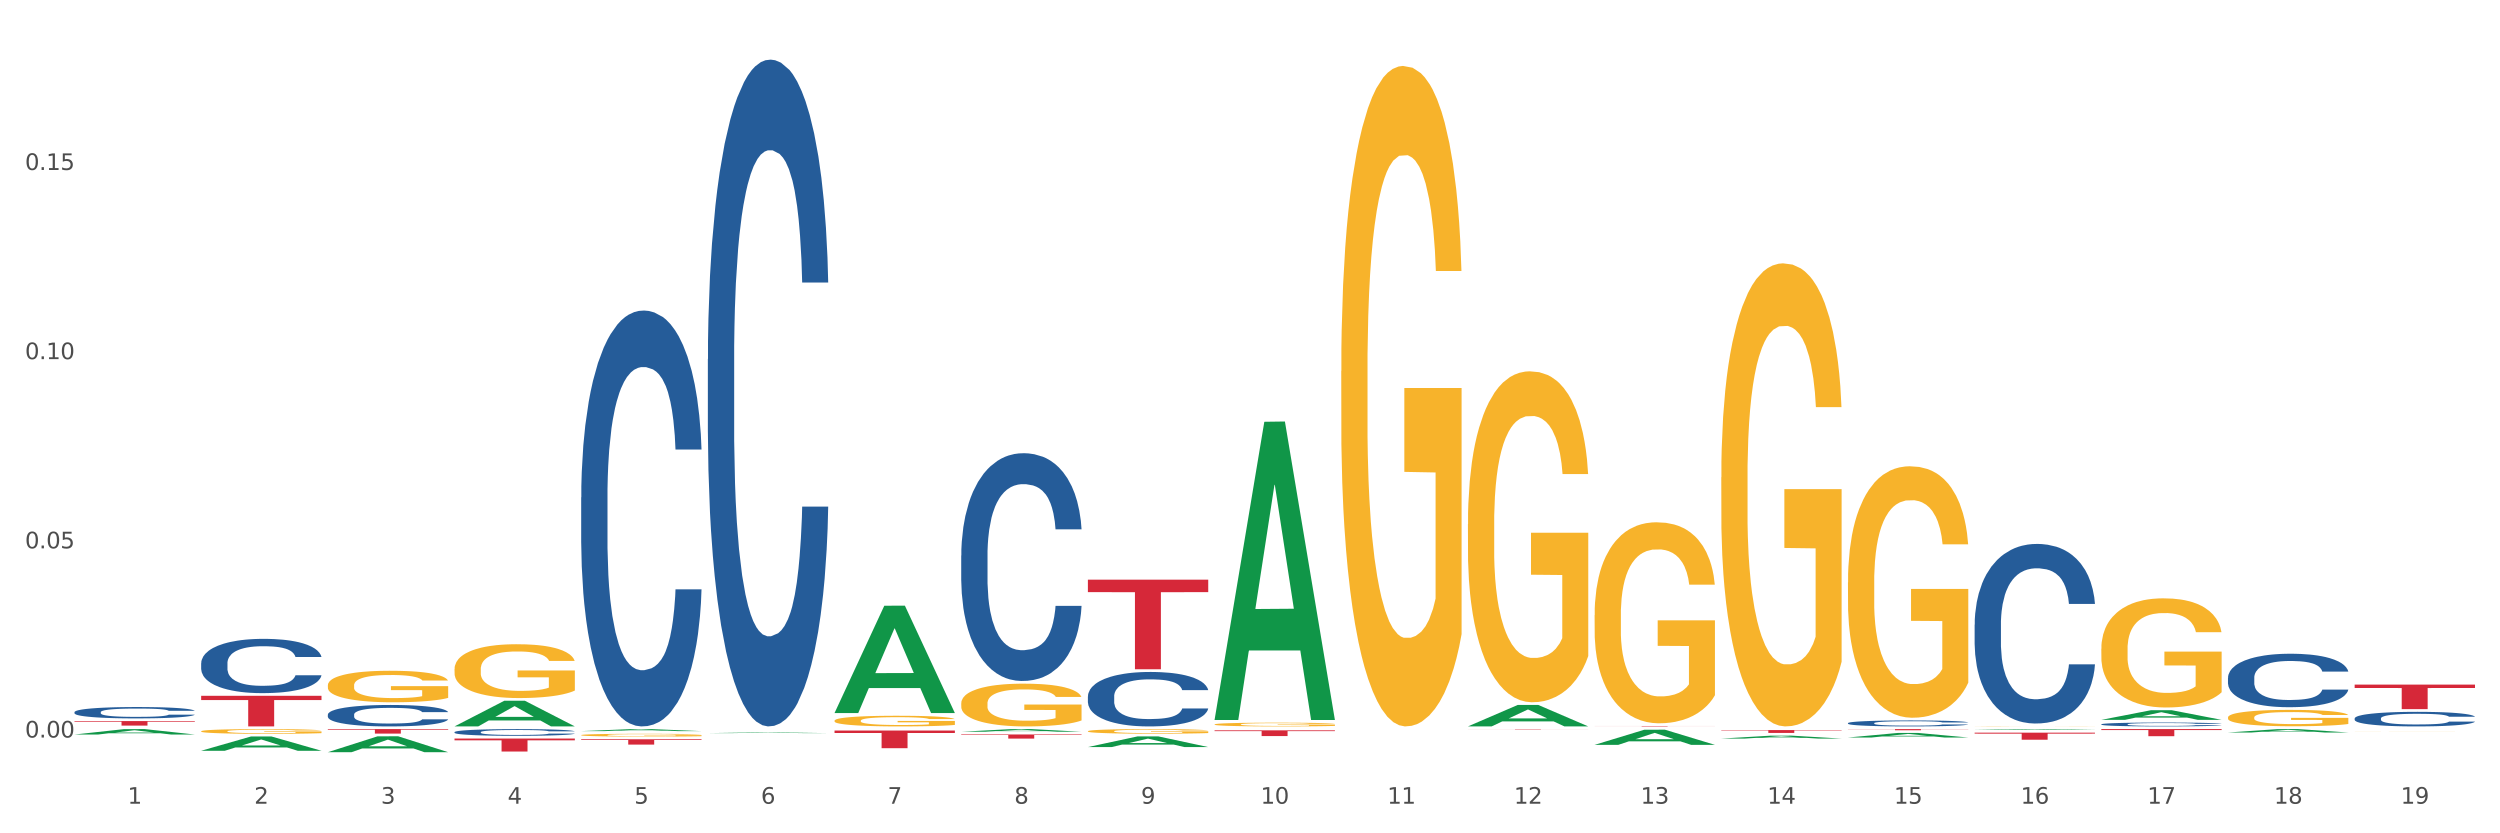 <?xml version="1.0" encoding="utf-8" standalone="no"?>
<!DOCTYPE svg PUBLIC "-//W3C//DTD SVG 1.1//EN"
  "http://www.w3.org/Graphics/SVG/1.1/DTD/svg11.dtd">
<svg xmlns:xlink="http://www.w3.org/1999/xlink" width="1080pt" height="360pt" viewBox="0 0 1080 360" xmlns="http://www.w3.org/2000/svg" version="1.1">
 <rect x="0" y="0" width="1080" height="360" fill="#333333" stroke="none"/>
 <defs>
  <style type="text/css">*{stroke-linejoin: round; stroke-linecap: butt}</style>
 </defs>
 <g id="figure_1">
  <g id="patch_1">
   <path d="M 0 360 
L 1080 360 
L 1080 0 
L 0 0 
z
" style="fill: #ffffff; stroke: #ffffff; stroke-linejoin: miter"/>
  </g>
  <g id="axes_1">
   <g id="matplotlib.axis_1">
    <g id="xtick_1">
     <g id="text_1">
      <!-- 1 -->
      <g style="fill: #4d4d4d" transform="translate(55.115 347.204) scale(0.096 -0.096)">
       <defs>
        <path id="DejaVuSans-31" d="M 794 531 
L 1825 531 
L 1825 4091 
L 703 3866 
L 703 4441 
L 1819 4666 
L 2450 4666 
L 2450 531 
L 3481 531 
L 3481 0 
L 794 0 
L 794 531 
z
" transform="scale(0.016)"/>
       </defs>
       <use xlink:href="#DejaVuSans-31"/>
      </g>
     </g>
    </g>
    <g id="xtick_2">
     <g id="text_2">
      <!-- 2 -->
      <g style="fill: #4d4d4d" transform="translate(109.839 347.204) scale(0.096 -0.096)">
       <defs>
        <path id="DejaVuSans-32" d="M 1228 531 
L 3431 531 
L 3431 0 
L 469 0 
L 469 531 
Q 828 903 1448 1529 
Q 2069 2156 2228 2338 
Q 2531 2678 2651 2914 
Q 2772 3150 2772 3378 
Q 2772 3750 2511 3984 
Q 2250 4219 1831 4219 
Q 1534 4219 1204 4116 
Q 875 4013 500 3803 
L 500 4441 
Q 881 4594 1212 4672 
Q 1544 4750 1819 4750 
Q 2544 4750 2975 4387 
Q 3406 4025 3406 3419 
Q 3406 3131 3298 2873 
Q 3191 2616 2906 2266 
Q 2828 2175 2409 1742 
Q 1991 1309 1228 531 
z
" transform="scale(0.016)"/>
       </defs>
       <use xlink:href="#DejaVuSans-32"/>
      </g>
     </g>
    </g>
    <g id="xtick_3">
     <g id="text_3">
      <!-- 3 -->
      <g style="fill: #4d4d4d" transform="translate(164.564 347.204) scale(0.096 -0.096)">
       <defs>
        <path id="DejaVuSans-33" d="M 2597 2516 
Q 3050 2419 3304 2112 
Q 3559 1806 3559 1356 
Q 3559 666 3084 287 
Q 2609 -91 1734 -91 
Q 1441 -91 1130 -33 
Q 819 25 488 141 
L 488 750 
Q 750 597 1062 519 
Q 1375 441 1716 441 
Q 2309 441 2620 675 
Q 2931 909 2931 1356 
Q 2931 1769 2642 2001 
Q 2353 2234 1838 2234 
L 1294 2234 
L 1294 2753 
L 1863 2753 
Q 2328 2753 2575 2939 
Q 2822 3125 2822 3475 
Q 2822 3834 2567 4026 
Q 2313 4219 1838 4219 
Q 1578 4219 1281 4162 
Q 984 4106 628 3988 
L 628 4550 
Q 988 4650 1302 4700 
Q 1616 4750 1894 4750 
Q 2613 4750 3031 4423 
Q 3450 4097 3450 3541 
Q 3450 3153 3228 2886 
Q 3006 2619 2597 2516 
z
" transform="scale(0.016)"/>
       </defs>
       <use xlink:href="#DejaVuSans-33"/>
      </g>
     </g>
    </g>
    <g id="xtick_4">
     <g id="text_4">
      <!-- 4 -->
      <g style="fill: #4d4d4d" transform="translate(219.288 347.204) scale(0.096 -0.096)">
       <defs>
        <path id="DejaVuSans-34" d="M 2419 4116 
L 825 1625 
L 2419 1625 
L 2419 4116 
z
M 2253 4666 
L 3047 4666 
L 3047 1625 
L 3713 1625 
L 3713 1100 
L 3047 1100 
L 3047 0 
L 2419 0 
L 2419 1100 
L 313 1100 
L 313 1709 
L 2253 4666 
z
" transform="scale(0.016)"/>
       </defs>
       <use xlink:href="#DejaVuSans-34"/>
      </g>
     </g>
    </g>
    <g id="xtick_5">
     <g id="text_5">
      <!-- 5 -->
      <g style="fill: #4d4d4d" transform="translate(274.012 347.204) scale(0.096 -0.096)">
       <defs>
        <path id="DejaVuSans-35" d="M 691 4666 
L 3169 4666 
L 3169 4134 
L 1269 4134 
L 1269 2991 
Q 1406 3038 1543 3061 
Q 1681 3084 1819 3084 
Q 2600 3084 3056 2656 
Q 3513 2228 3513 1497 
Q 3513 744 3044 326 
Q 2575 -91 1722 -91 
Q 1428 -91 1123 -41 
Q 819 9 494 109 
L 494 744 
Q 775 591 1075 516 
Q 1375 441 1709 441 
Q 2250 441 2565 725 
Q 2881 1009 2881 1497 
Q 2881 1984 2565 2268 
Q 2250 2553 1709 2553 
Q 1456 2553 1204 2497 
Q 953 2441 691 2322 
L 691 4666 
z
" transform="scale(0.016)"/>
       </defs>
       <use xlink:href="#DejaVuSans-35"/>
      </g>
     </g>
    </g>
    <g id="xtick_6">
     <g id="text_6">
      <!-- 6 -->
      <g style="fill: #4d4d4d" transform="translate(328.736 347.204) scale(0.096 -0.096)">
       <defs>
        <path id="DejaVuSans-36" d="M 2113 2584 
Q 1688 2584 1439 2293 
Q 1191 2003 1191 1497 
Q 1191 994 1439 701 
Q 1688 409 2113 409 
Q 2538 409 2786 701 
Q 3034 994 3034 1497 
Q 3034 2003 2786 2293 
Q 2538 2584 2113 2584 
z
M 3366 4563 
L 3366 3988 
Q 3128 4100 2886 4159 
Q 2644 4219 2406 4219 
Q 1781 4219 1451 3797 
Q 1122 3375 1075 2522 
Q 1259 2794 1537 2939 
Q 1816 3084 2150 3084 
Q 2853 3084 3261 2657 
Q 3669 2231 3669 1497 
Q 3669 778 3244 343 
Q 2819 -91 2113 -91 
Q 1303 -91 875 529 
Q 447 1150 447 2328 
Q 447 3434 972 4092 
Q 1497 4750 2381 4750 
Q 2619 4750 2861 4703 
Q 3103 4656 3366 4563 
z
" transform="scale(0.016)"/>
       </defs>
       <use xlink:href="#DejaVuSans-36"/>
      </g>
     </g>
    </g>
    <g id="xtick_7">
     <g id="text_7">
      <!-- 7 -->
      <g style="fill: #4d4d4d" transform="translate(383.461 347.204) scale(0.096 -0.096)">
       <defs>
        <path id="DejaVuSans-37" d="M 525 4666 
L 3525 4666 
L 3525 4397 
L 1831 0 
L 1172 0 
L 2766 4134 
L 525 4134 
L 525 4666 
z
" transform="scale(0.016)"/>
       </defs>
       <use xlink:href="#DejaVuSans-37"/>
      </g>
     </g>
    </g>
    <g id="xtick_8">
     <g id="text_8">
      <!-- 8 -->
      <g style="fill: #4d4d4d" transform="translate(438.185 347.204) scale(0.096 -0.096)">
       <defs>
        <path id="DejaVuSans-38" d="M 2034 2216 
Q 1584 2216 1326 1975 
Q 1069 1734 1069 1313 
Q 1069 891 1326 650 
Q 1584 409 2034 409 
Q 2484 409 2743 651 
Q 3003 894 3003 1313 
Q 3003 1734 2745 1975 
Q 2488 2216 2034 2216 
z
M 1403 2484 
Q 997 2584 770 2862 
Q 544 3141 544 3541 
Q 544 4100 942 4425 
Q 1341 4750 2034 4750 
Q 2731 4750 3128 4425 
Q 3525 4100 3525 3541 
Q 3525 3141 3298 2862 
Q 3072 2584 2669 2484 
Q 3125 2378 3379 2068 
Q 3634 1759 3634 1313 
Q 3634 634 3220 271 
Q 2806 -91 2034 -91 
Q 1263 -91 848 271 
Q 434 634 434 1313 
Q 434 1759 690 2068 
Q 947 2378 1403 2484 
z
M 1172 3481 
Q 1172 3119 1398 2916 
Q 1625 2713 2034 2713 
Q 2441 2713 2670 2916 
Q 2900 3119 2900 3481 
Q 2900 3844 2670 4047 
Q 2441 4250 2034 4250 
Q 1625 4250 1398 4047 
Q 1172 3844 1172 3481 
z
" transform="scale(0.016)"/>
       </defs>
       <use xlink:href="#DejaVuSans-38"/>
      </g>
     </g>
    </g>
    <g id="xtick_9">
     <g id="text_9">
      <!-- 9 -->
      <g style="fill: #4d4d4d" transform="translate(492.909 347.204) scale(0.096 -0.096)">
       <defs>
        <path id="DejaVuSans-39" d="M 703 97 
L 703 672 
Q 941 559 1184 500 
Q 1428 441 1663 441 
Q 2288 441 2617 861 
Q 2947 1281 2994 2138 
Q 2813 1869 2534 1725 
Q 2256 1581 1919 1581 
Q 1219 1581 811 2004 
Q 403 2428 403 3163 
Q 403 3881 828 4315 
Q 1253 4750 1959 4750 
Q 2769 4750 3195 4129 
Q 3622 3509 3622 2328 
Q 3622 1225 3098 567 
Q 2575 -91 1691 -91 
Q 1453 -91 1209 -44 
Q 966 3 703 97 
z
M 1959 2075 
Q 2384 2075 2632 2365 
Q 2881 2656 2881 3163 
Q 2881 3666 2632 3958 
Q 2384 4250 1959 4250 
Q 1534 4250 1286 3958 
Q 1038 3666 1038 3163 
Q 1038 2656 1286 2365 
Q 1534 2075 1959 2075 
z
" transform="scale(0.016)"/>
       </defs>
       <use xlink:href="#DejaVuSans-39"/>
      </g>
     </g>
    </g>
    <g id="xtick_10">
     <g id="text_10">
      <!-- 10 -->
      <g style="fill: #4d4d4d" transform="translate(544.58 347.204) scale(0.096 -0.096)">
       <defs>
        <path id="DejaVuSans-30" d="M 2034 4250 
Q 1547 4250 1301 3770 
Q 1056 3291 1056 2328 
Q 1056 1369 1301 889 
Q 1547 409 2034 409 
Q 2525 409 2770 889 
Q 3016 1369 3016 2328 
Q 3016 3291 2770 3770 
Q 2525 4250 2034 4250 
z
M 2034 4750 
Q 2819 4750 3233 4129 
Q 3647 3509 3647 2328 
Q 3647 1150 3233 529 
Q 2819 -91 2034 -91 
Q 1250 -91 836 529 
Q 422 1150 422 2328 
Q 422 3509 836 4129 
Q 1250 4750 2034 4750 
z
" transform="scale(0.016)"/>
       </defs>
       <use xlink:href="#DejaVuSans-31"/>
       <use xlink:href="#DejaVuSans-30" transform="translate(63.623 0)"/>
      </g>
     </g>
    </g>
    <g id="xtick_11">
     <g id="text_11">
      <!-- 11 -->
      <g style="fill: #4d4d4d" transform="translate(599.304 347.204) scale(0.096 -0.096)">
       <use xlink:href="#DejaVuSans-31"/>
       <use xlink:href="#DejaVuSans-31" transform="translate(63.623 0)"/>
      </g>
     </g>
    </g>
    <g id="xtick_12">
     <g id="text_12">
      <!-- 12 -->
      <g style="fill: #4d4d4d" transform="translate(654.028 347.204) scale(0.096 -0.096)">
       <use xlink:href="#DejaVuSans-31"/>
       <use xlink:href="#DejaVuSans-32" transform="translate(63.623 0)"/>
      </g>
     </g>
    </g>
    <g id="xtick_13">
     <g id="text_13">
      <!-- 13 -->
      <g style="fill: #4d4d4d" transform="translate(708.752 347.204) scale(0.096 -0.096)">
       <use xlink:href="#DejaVuSans-31"/>
       <use xlink:href="#DejaVuSans-33" transform="translate(63.623 0)"/>
      </g>
     </g>
    </g>
    <g id="xtick_14">
     <g id="text_14">
      <!-- 14 -->
      <g style="fill: #4d4d4d" transform="translate(763.477 347.204) scale(0.096 -0.096)">
       <use xlink:href="#DejaVuSans-31"/>
       <use xlink:href="#DejaVuSans-34" transform="translate(63.623 0)"/>
      </g>
     </g>
    </g>
    <g id="xtick_15">
     <g id="text_15">
      <!-- 15 -->
      <g style="fill: #4d4d4d" transform="translate(818.201 347.204) scale(0.096 -0.096)">
       <use xlink:href="#DejaVuSans-31"/>
       <use xlink:href="#DejaVuSans-35" transform="translate(63.623 0)"/>
      </g>
     </g>
    </g>
    <g id="xtick_16">
     <g id="text_16">
      <!-- 16 -->
      <g style="fill: #4d4d4d" transform="translate(872.925 347.204) scale(0.096 -0.096)">
       <use xlink:href="#DejaVuSans-31"/>
       <use xlink:href="#DejaVuSans-36" transform="translate(63.623 0)"/>
      </g>
     </g>
    </g>
    <g id="xtick_17">
     <g id="text_17">
      <!-- 17 -->
      <g style="fill: #4d4d4d" transform="translate(927.649 347.204) scale(0.096 -0.096)">
       <use xlink:href="#DejaVuSans-31"/>
       <use xlink:href="#DejaVuSans-37" transform="translate(63.623 0)"/>
      </g>
     </g>
    </g>
    <g id="xtick_18">
     <g id="text_18">
      <!-- 18 -->
      <g style="fill: #4d4d4d" transform="translate(982.374 347.204) scale(0.096 -0.096)">
       <use xlink:href="#DejaVuSans-31"/>
       <use xlink:href="#DejaVuSans-38" transform="translate(63.623 0)"/>
      </g>
     </g>
    </g>
    <g id="xtick_19">
     <g id="text_19">
      <!-- 19 -->
      <g style="fill: #4d4d4d" transform="translate(1037.098 347.204) scale(0.096 -0.096)">
       <use xlink:href="#DejaVuSans-31"/>
       <use xlink:href="#DejaVuSans-39" transform="translate(63.623 0)"/>
      </g>
     </g>
    </g>
    <g id="xtick_20"/>
    <g id="xtick_21"/>
    <g id="xtick_22"/>
    <g id="xtick_23"/>
    <g id="xtick_24"/>
    <g id="xtick_25"/>
    <g id="xtick_26"/>
    <g id="xtick_27"/>
    <g id="xtick_28"/>
    <g id="xtick_29"/>
    <g id="xtick_30"/>
    <g id="xtick_31"/>
    <g id="xtick_32"/>
    <g id="xtick_33"/>
    <g id="xtick_34"/>
    <g id="xtick_35"/>
    <g id="xtick_36"/>
    <g id="xtick_37"/>
   </g>
   <g id="matplotlib.axis_2">
    <g id="ytick_1">
     <g id="text_20">
      <!-- 0.00 -->
      <g style="fill: #4d4d4d" transform="translate(10.8 318.618) scale(0.096 -0.096)">
       <defs>
        <path id="DejaVuSans-2e" d="M 684 794 
L 1344 794 
L 1344 0 
L 684 0 
L 684 794 
z
" transform="scale(0.016)"/>
       </defs>
       <use xlink:href="#DejaVuSans-30"/>
       <use xlink:href="#DejaVuSans-2e" transform="translate(63.623 0)"/>
       <use xlink:href="#DejaVuSans-30" transform="translate(95.41 0)"/>
       <use xlink:href="#DejaVuSans-30" transform="translate(159.033 0)"/>
      </g>
     </g>
    </g>
    <g id="ytick_2">
     <g id="text_21">
      <!-- 0.05 -->
      <g style="fill: #4d4d4d" transform="translate(10.8 236.889) scale(0.096 -0.096)">
       <use xlink:href="#DejaVuSans-30"/>
       <use xlink:href="#DejaVuSans-2e" transform="translate(63.623 0)"/>
       <use xlink:href="#DejaVuSans-30" transform="translate(95.41 0)"/>
       <use xlink:href="#DejaVuSans-35" transform="translate(159.033 0)"/>
      </g>
     </g>
    </g>
    <g id="ytick_3">
     <g id="text_22">
      <!-- 0.10 -->
      <g style="fill: #4d4d4d" transform="translate(10.8 155.159) scale(0.096 -0.096)">
       <use xlink:href="#DejaVuSans-30"/>
       <use xlink:href="#DejaVuSans-2e" transform="translate(63.623 0)"/>
       <use xlink:href="#DejaVuSans-31" transform="translate(95.41 0)"/>
       <use xlink:href="#DejaVuSans-30" transform="translate(159.033 0)"/>
      </g>
     </g>
    </g>
    <g id="ytick_4">
     <g id="text_23">
      <!-- 0.15 -->
      <g style="fill: #4d4d4d" transform="translate(10.8 73.429) scale(0.096 -0.096)">
       <use xlink:href="#DejaVuSans-30"/>
       <use xlink:href="#DejaVuSans-2e" transform="translate(63.623 0)"/>
       <use xlink:href="#DejaVuSans-31" transform="translate(95.41 0)"/>
       <use xlink:href="#DejaVuSans-35" transform="translate(159.033 0)"/>
      </g>
     </g>
    </g>
    <g id="ytick_5"/>
    <g id="ytick_6"/>
    <g id="ytick_7"/>
    <g id="ytick_8"/>
   </g>
   <g id="PolyCollection_1">
    <path d="M 853.039 269.834 
L 853.101 269.764 
L 853.101 267.78 
L 853.285 265.087 
L 853.961 260.127 
L 854.821 256.372 
L 856.296 251.979 
L 857.095 250.136 
L 858.14 248.082 
L 860.29 244.751 
L 862.748 241.917 
L 864.469 240.358 
L 865.76 239.366 
L 868.648 237.595 
L 870.307 236.816 
L 872.028 236.178 
L 873.503 235.753 
L 875.961 235.257 
L 877.927 235.044 
L 880.201 234.973 
L 882.106 235.044 
L 884.625 235.328 
L 888.312 236.178 
L 889.726 236.674 
L 891.631 237.524 
L 893.597 238.658 
L 895.195 239.792 
L 897.038 241.421 
L 898.943 243.547 
L 900.787 246.239 
L 902.077 248.719 
L 903.122 251.341 
L 904.044 254.53 
L 904.72 258.002 
L 905.027 260.907 
L 893.782 260.907 
L 893.474 258.285 
L 892.86 255.451 
L 892.245 253.538 
L 891.569 251.979 
L 890.525 250.207 
L 889.603 249.074 
L 888.067 247.727 
L 886.653 246.877 
L 885.486 246.381 
L 884.072 245.956 
L 881.061 245.531 
L 878.91 245.531 
L 877.558 245.673 
L 875.899 246.027 
L 874.486 246.523 
L 872.827 247.373 
L 871.536 248.294 
L 870.246 249.499 
L 869.508 250.349 
L 868.402 251.908 
L 867.665 253.183 
L 866.681 255.38 
L 866.128 256.939 
L 865.145 260.977 
L 864.715 263.953 
L 864.531 266.008 
L 864.408 268.276 
L 864.408 279.329 
L 864.776 284.289 
L 865.084 286.415 
L 865.575 288.824 
L 866.497 291.942 
L 867.849 294.988 
L 869.262 297.185 
L 870.43 298.531 
L 871.536 299.523 
L 872.642 300.303 
L 873.994 301.011 
L 875.1 301.436 
L 876.759 301.861 
L 878.726 302.074 
L 880.262 302.074 
L 883.396 301.72 
L 884.81 301.365 
L 886.162 300.869 
L 887.636 300.09 
L 888.804 299.24 
L 889.48 298.602 
L 890.586 297.256 
L 891.446 295.839 
L 892.184 294.209 
L 892.675 292.792 
L 893.228 290.666 
L 893.659 288.257 
L 893.782 286.982 
L 905.027 286.982 
L 904.781 289.532 
L 904.351 292.012 
L 903.491 295.343 
L 902.815 297.256 
L 901.77 299.594 
L 900.664 301.578 
L 899.128 303.774 
L 897.714 305.404 
L 896.24 306.821 
L 894.642 308.097 
L 891.754 309.868 
L 890.709 310.364 
L 888.497 311.214 
L 886.776 311.71 
L 884.257 312.206 
L 881.676 312.49 
L 878.972 312.561 
L 876.575 312.419 
L 873.933 311.994 
L 872.273 311.569 
L 870.43 310.931 
L 868.279 309.939 
L 866.251 308.734 
L 864.346 307.317 
L 862.564 305.688 
L 860.905 303.845 
L 858.754 300.798 
L 857.156 297.823 
L 855.989 295.059 
L 855.19 292.721 
L 854.391 289.745 
L 853.961 287.69 
L 853.285 282.73 
L 853.039 278.125 
L 853.039 269.834 
z
" clip-path="url(#p95b54b5626)" style="fill: #255c99"/>
    <path d="M 798.315 312.389 
L 798.376 312.387 
L 798.376 312.321 
L 798.561 312.231 
L 799.237 312.065 
L 800.097 311.94 
L 801.572 311.794 
L 802.371 311.732 
L 803.415 311.664 
L 805.566 311.553 
L 808.024 311.458 
L 809.745 311.406 
L 811.035 311.373 
L 813.924 311.314 
L 815.583 311.288 
L 817.303 311.267 
L 818.778 311.252 
L 821.236 311.236 
L 823.203 311.229 
L 825.476 311.226 
L 827.381 311.229 
L 829.901 311.238 
L 833.588 311.267 
L 835.001 311.283 
L 836.906 311.312 
L 838.873 311.349 
L 840.471 311.387 
L 842.314 311.441 
L 844.219 311.512 
L 846.063 311.602 
L 847.353 311.685 
L 848.398 311.772 
L 849.32 311.879 
L 849.996 311.994 
L 850.303 312.091 
L 839.057 312.091 
L 838.75 312.004 
L 838.135 311.909 
L 837.521 311.846 
L 836.845 311.794 
L 835.8 311.735 
L 834.879 311.697 
L 833.342 311.652 
L 831.929 311.623 
L 830.761 311.607 
L 829.348 311.593 
L 826.337 311.579 
L 824.186 311.579 
L 822.834 311.583 
L 821.175 311.595 
L 819.761 311.612 
L 818.102 311.64 
L 816.812 311.671 
L 815.521 311.711 
L 814.784 311.739 
L 813.678 311.791 
L 812.94 311.834 
L 811.957 311.907 
L 811.404 311.959 
L 810.421 312.094 
L 809.991 312.193 
L 809.806 312.261 
L 809.683 312.337 
L 809.683 312.706 
L 810.052 312.871 
L 810.359 312.942 
L 810.851 313.022 
L 811.773 313.126 
L 813.125 313.228 
L 814.538 313.301 
L 815.706 313.346 
L 816.812 313.379 
L 817.918 313.405 
L 819.27 313.429 
L 820.376 313.443 
L 822.035 313.457 
L 824.002 313.464 
L 825.538 313.464 
L 828.672 313.453 
L 830.085 313.441 
L 831.437 313.424 
L 832.912 313.398 
L 834.08 313.37 
L 834.756 313.349 
L 835.862 313.304 
L 836.722 313.256 
L 837.46 313.202 
L 837.951 313.155 
L 838.504 313.084 
L 838.934 313.004 
L 839.057 312.961 
L 850.303 312.961 
L 850.057 313.046 
L 849.627 313.129 
L 848.767 313.24 
L 848.091 313.304 
L 847.046 313.382 
L 845.94 313.448 
L 844.404 313.521 
L 842.99 313.575 
L 841.515 313.623 
L 839.918 313.665 
L 837.029 313.724 
L 835.985 313.741 
L 833.772 313.769 
L 832.052 313.786 
L 829.532 313.802 
L 826.951 313.812 
L 824.247 313.814 
L 821.851 313.809 
L 819.208 313.795 
L 817.549 313.781 
L 815.706 313.76 
L 813.555 313.727 
L 811.527 313.686 
L 809.622 313.639 
L 807.84 313.585 
L 806.181 313.523 
L 804.03 313.422 
L 802.432 313.323 
L 801.265 313.23 
L 800.466 313.152 
L 799.667 313.053 
L 799.237 312.985 
L 798.561 312.819 
L 798.315 312.666 
L 798.315 312.389 
z
" clip-path="url(#p95b54b5626)" style="fill: #255c99"/>
    <path d="M 469.969 300.857 
L 470.031 300.835 
L 470.031 300.234 
L 470.215 299.417 
L 470.891 297.913 
L 471.751 296.774 
L 473.226 295.442 
L 474.025 294.883 
L 475.07 294.26 
L 477.22 293.25 
L 479.679 292.391 
L 481.399 291.918 
L 482.69 291.617 
L 485.578 291.08 
L 487.237 290.844 
L 488.958 290.65 
L 490.433 290.521 
L 492.891 290.371 
L 494.857 290.306 
L 497.131 290.285 
L 499.036 290.306 
L 501.555 290.392 
L 505.242 290.65 
L 506.656 290.801 
L 508.561 291.059 
L 510.527 291.402 
L 512.125 291.746 
L 513.969 292.24 
L 515.874 292.885 
L 517.717 293.702 
L 519.008 294.454 
L 520.052 295.249 
L 520.974 296.216 
L 521.65 297.269 
L 521.957 298.15 
L 510.712 298.15 
L 510.404 297.354 
L 509.79 296.495 
L 509.175 295.915 
L 508.499 295.442 
L 507.455 294.905 
L 506.533 294.561 
L 504.997 294.153 
L 503.583 293.895 
L 502.416 293.745 
L 501.002 293.616 
L 497.991 293.487 
L 495.84 293.487 
L 494.488 293.53 
L 492.829 293.637 
L 491.416 293.787 
L 489.757 294.045 
L 488.466 294.325 
L 487.176 294.69 
L 486.438 294.948 
L 485.332 295.421 
L 484.595 295.807 
L 483.611 296.473 
L 483.058 296.946 
L 482.075 298.171 
L 481.645 299.073 
L 481.461 299.697 
L 481.338 300.384 
L 481.338 303.736 
L 481.706 305.24 
L 482.014 305.885 
L 482.505 306.616 
L 483.427 307.561 
L 484.779 308.485 
L 486.192 309.151 
L 487.36 309.56 
L 488.466 309.86 
L 489.572 310.097 
L 490.924 310.312 
L 492.03 310.441 
L 493.69 310.569 
L 495.656 310.634 
L 497.192 310.634 
L 500.326 310.526 
L 501.74 310.419 
L 503.092 310.269 
L 504.566 310.032 
L 505.734 309.774 
L 506.41 309.581 
L 507.516 309.173 
L 508.376 308.743 
L 509.114 308.249 
L 509.605 307.819 
L 510.159 307.174 
L 510.589 306.444 
L 510.712 306.057 
L 521.957 306.057 
L 521.711 306.831 
L 521.281 307.583 
L 520.421 308.593 
L 519.745 309.173 
L 518.7 309.882 
L 517.594 310.483 
L 516.058 311.15 
L 514.645 311.644 
L 513.17 312.074 
L 511.572 312.46 
L 508.684 312.998 
L 507.639 313.148 
L 505.427 313.406 
L 503.706 313.556 
L 501.187 313.707 
L 498.606 313.793 
L 495.902 313.814 
L 493.505 313.771 
L 490.863 313.642 
L 489.204 313.513 
L 487.36 313.32 
L 485.209 313.019 
L 483.181 312.654 
L 481.276 312.224 
L 479.494 311.73 
L 477.835 311.171 
L 475.684 310.247 
L 474.086 309.345 
L 472.919 308.507 
L 472.12 307.798 
L 471.321 306.895 
L 470.891 306.272 
L 470.215 304.768 
L 469.969 303.371 
L 469.969 300.857 
z
" clip-path="url(#p95b54b5626)" style="fill: #255c99"/>
    <path d="M 469.969 250.418 
L 521.957 250.418 
L 521.957 255.798 
L 501.507 255.834 
L 501.507 289.128 
L 490.296 289.128 
L 490.296 255.834 
L 469.969 255.798 
L 469.969 250.455 
L 469.969 250.418 
z
" clip-path="url(#p95b54b5626)" style="fill: #d62839"/>
    <path d="M 32.175 317.309 
L 32.229 317.307 
L 53.667 314.973 
L 62.564 314.971 
L 84.163 317.313 
L 73.873 317.313 
L 69.21 316.768 
L 47.075 316.768 
L 46.914 316.777 
L 42.412 317.313 
L 32.175 317.313 
L 32.175 317.309 
L 49.862 316.442 
L 66.423 316.44 
L 58.223 315.47 
L 58.115 315.466 
L 58.008 315.472 
L 49.808 316.44 
L 49.862 316.442 
L 32.175 317.309 
z
" clip-path="url(#p95b54b5626)" style="fill: #109648"/>
    <path d="M 1017.212 310.344 
L 1017.273 310.338 
L 1017.273 310.177 
L 1017.458 309.958 
L 1018.134 309.555 
L 1018.994 309.25 
L 1020.469 308.893 
L 1021.268 308.743 
L 1022.312 308.577 
L 1024.463 308.306 
L 1026.921 308.076 
L 1028.642 307.949 
L 1029.932 307.869 
L 1032.821 307.725 
L 1034.48 307.661 
L 1036.2 307.61 
L 1037.675 307.575 
L 1040.133 307.535 
L 1042.1 307.518 
L 1044.374 307.512 
L 1046.279 307.518 
L 1048.798 307.541 
L 1052.485 307.61 
L 1053.899 307.65 
L 1055.804 307.719 
L 1057.77 307.811 
L 1059.368 307.903 
L 1061.211 308.036 
L 1063.116 308.208 
L 1064.96 308.427 
L 1066.25 308.628 
L 1067.295 308.841 
L 1068.217 309.1 
L 1068.893 309.382 
L 1069.2 309.618 
L 1057.954 309.618 
L 1057.647 309.405 
L 1057.033 309.175 
L 1056.418 309.02 
L 1055.742 308.893 
L 1054.697 308.749 
L 1053.776 308.657 
L 1052.239 308.548 
L 1050.826 308.479 
L 1049.658 308.438 
L 1048.245 308.404 
L 1045.234 308.369 
L 1043.083 308.369 
L 1041.731 308.381 
L 1040.072 308.41 
L 1038.659 308.45 
L 1036.999 308.519 
L 1035.709 308.594 
L 1034.418 308.692 
L 1033.681 308.761 
L 1032.575 308.887 
L 1031.837 308.991 
L 1030.854 309.169 
L 1030.301 309.296 
L 1029.318 309.624 
L 1028.888 309.866 
L 1028.703 310.033 
L 1028.58 310.217 
L 1028.58 311.115 
L 1028.949 311.518 
L 1029.256 311.69 
L 1029.748 311.886 
L 1030.67 312.139 
L 1032.022 312.387 
L 1033.435 312.565 
L 1034.603 312.674 
L 1035.709 312.755 
L 1036.815 312.818 
L 1038.167 312.876 
L 1039.273 312.91 
L 1040.932 312.945 
L 1042.899 312.962 
L 1044.435 312.962 
L 1047.569 312.933 
L 1048.982 312.905 
L 1050.334 312.864 
L 1051.809 312.801 
L 1052.977 312.732 
L 1053.653 312.68 
L 1054.759 312.571 
L 1055.619 312.456 
L 1056.357 312.323 
L 1056.848 312.208 
L 1057.401 312.036 
L 1057.831 311.84 
L 1057.954 311.736 
L 1069.2 311.736 
L 1068.954 311.944 
L 1068.524 312.145 
L 1067.664 312.416 
L 1066.988 312.571 
L 1065.943 312.761 
L 1064.837 312.922 
L 1063.301 313.1 
L 1061.887 313.233 
L 1060.412 313.348 
L 1058.815 313.451 
L 1055.926 313.595 
L 1054.882 313.636 
L 1052.67 313.705 
L 1050.949 313.745 
L 1048.429 313.785 
L 1045.848 313.808 
L 1043.145 313.814 
L 1040.748 313.803 
L 1038.105 313.768 
L 1036.446 313.734 
L 1034.603 313.682 
L 1032.452 313.601 
L 1030.424 313.503 
L 1028.519 313.388 
L 1026.737 313.256 
L 1025.078 313.106 
L 1022.927 312.859 
L 1021.329 312.617 
L 1020.162 312.392 
L 1019.363 312.203 
L 1018.564 311.961 
L 1018.134 311.794 
L 1017.458 311.391 
L 1017.212 311.017 
L 1017.212 310.344 
z
" clip-path="url(#p95b54b5626)" style="fill: #255c99"/>
    <path d="M 962.488 292.791 
L 962.549 292.77 
L 962.549 292.18 
L 962.733 291.378 
L 963.409 289.901 
L 964.27 288.783 
L 965.745 287.475 
L 966.543 286.926 
L 967.588 286.315 
L 969.739 285.323 
L 972.197 284.479 
L 973.918 284.015 
L 975.208 283.72 
L 978.096 283.192 
L 979.756 282.96 
L 981.476 282.77 
L 982.951 282.644 
L 985.409 282.496 
L 987.376 282.433 
L 989.649 282.412 
L 991.554 282.433 
L 994.074 282.517 
L 997.761 282.77 
L 999.174 282.918 
L 1001.079 283.171 
L 1003.046 283.509 
L 1004.643 283.846 
L 1006.487 284.331 
L 1008.392 284.964 
L 1010.236 285.766 
L 1011.526 286.504 
L 1012.571 287.285 
L 1013.492 288.234 
L 1014.168 289.268 
L 1014.476 290.133 
L 1003.23 290.133 
L 1002.923 289.353 
L 1002.308 288.509 
L 1001.694 287.939 
L 1001.018 287.475 
L 999.973 286.947 
L 999.051 286.61 
L 997.515 286.209 
L 996.102 285.956 
L 994.934 285.808 
L 993.521 285.682 
L 990.51 285.555 
L 988.359 285.555 
L 987.007 285.597 
L 985.348 285.703 
L 983.934 285.85 
L 982.275 286.104 
L 980.985 286.378 
L 979.694 286.736 
L 978.957 286.99 
L 977.851 287.454 
L 977.113 287.834 
L 976.13 288.488 
L 975.577 288.952 
L 974.594 290.154 
L 974.163 291.04 
L 973.979 291.652 
L 973.856 292.327 
L 973.856 295.618 
L 974.225 297.095 
L 974.532 297.728 
L 975.024 298.445 
L 975.946 299.374 
L 977.298 300.281 
L 978.711 300.935 
L 979.878 301.336 
L 980.985 301.631 
L 982.091 301.863 
L 983.443 302.074 
L 984.549 302.201 
L 986.208 302.327 
L 988.174 302.391 
L 989.711 302.391 
L 992.845 302.285 
L 994.258 302.18 
L 995.61 302.032 
L 997.085 301.8 
L 998.253 301.547 
L 998.928 301.357 
L 1000.035 300.956 
L 1000.895 300.534 
L 1001.632 300.049 
L 1002.124 299.627 
L 1002.677 298.994 
L 1003.107 298.277 
L 1003.23 297.897 
L 1014.476 297.897 
L 1014.23 298.656 
L 1013.8 299.395 
L 1012.939 300.386 
L 1012.263 300.956 
L 1011.219 301.652 
L 1010.113 302.243 
L 1008.576 302.897 
L 1007.163 303.382 
L 1005.688 303.804 
L 1004.09 304.184 
L 1001.202 304.711 
L 1000.158 304.859 
L 997.945 305.112 
L 996.225 305.26 
L 993.705 305.408 
L 991.124 305.492 
L 988.42 305.513 
L 986.024 305.471 
L 983.381 305.344 
L 981.722 305.218 
L 979.878 305.028 
L 977.728 304.732 
L 975.7 304.374 
L 973.795 303.952 
L 972.013 303.467 
L 970.353 302.918 
L 968.203 302.011 
L 966.605 301.125 
L 965.437 300.302 
L 964.638 299.606 
L 963.84 298.72 
L 963.409 298.108 
L 962.733 296.631 
L 962.488 295.26 
L 962.488 292.791 
z
" clip-path="url(#p95b54b5626)" style="fill: #255c99"/>
    <path d="M 907.763 312.891 
L 907.825 312.89 
L 907.825 312.847 
L 908.009 312.789 
L 908.685 312.682 
L 909.545 312.601 
L 911.02 312.506 
L 911.819 312.466 
L 912.864 312.422 
L 915.015 312.35 
L 917.473 312.289 
L 919.193 312.255 
L 920.484 312.233 
L 923.372 312.195 
L 925.031 312.178 
L 926.752 312.165 
L 928.227 312.155 
L 930.685 312.145 
L 932.651 312.14 
L 934.925 312.139 
L 936.83 312.14 
L 939.35 312.146 
L 943.037 312.165 
L 944.45 312.175 
L 946.355 312.194 
L 948.321 312.218 
L 949.919 312.243 
L 951.763 312.278 
L 953.668 312.324 
L 955.511 312.382 
L 956.802 312.435 
L 957.846 312.492 
L 958.768 312.561 
L 959.444 312.636 
L 959.751 312.699 
L 948.506 312.699 
L 948.199 312.642 
L 947.584 312.581 
L 946.97 312.539 
L 946.294 312.506 
L 945.249 312.468 
L 944.327 312.443 
L 942.791 312.414 
L 941.377 312.396 
L 940.21 312.385 
L 938.796 312.376 
L 935.785 312.367 
L 933.635 312.367 
L 932.283 312.37 
L 930.623 312.377 
L 929.21 312.388 
L 927.551 312.406 
L 926.26 312.426 
L 924.97 312.452 
L 924.232 312.471 
L 923.126 312.504 
L 922.389 312.532 
L 921.406 312.579 
L 920.853 312.613 
L 919.869 312.7 
L 919.439 312.764 
L 919.255 312.809 
L 919.132 312.858 
L 919.132 313.096 
L 919.501 313.204 
L 919.808 313.249 
L 920.3 313.301 
L 921.221 313.369 
L 922.573 313.435 
L 923.987 313.482 
L 925.154 313.511 
L 926.26 313.533 
L 927.366 313.549 
L 928.718 313.565 
L 929.825 313.574 
L 931.484 313.583 
L 933.45 313.588 
L 934.986 313.588 
L 938.12 313.58 
L 939.534 313.572 
L 940.886 313.562 
L 942.361 313.545 
L 943.528 313.526 
L 944.204 313.513 
L 945.31 313.484 
L 946.171 313.453 
L 946.908 313.418 
L 947.4 313.387 
L 947.953 313.341 
L 948.383 313.289 
L 948.506 313.262 
L 959.751 313.262 
L 959.506 313.317 
L 959.075 313.37 
L 958.215 313.442 
L 957.539 313.484 
L 956.495 313.534 
L 955.388 313.577 
L 953.852 313.624 
L 952.439 313.66 
L 950.964 313.69 
L 949.366 313.718 
L 946.478 313.756 
L 945.433 313.767 
L 943.221 313.785 
L 941.5 313.796 
L 938.981 313.806 
L 936.4 313.813 
L 933.696 313.814 
L 931.299 313.811 
L 928.657 313.802 
L 926.998 313.793 
L 925.154 313.779 
L 923.003 313.757 
L 920.975 313.731 
L 919.07 313.701 
L 917.288 313.666 
L 915.629 313.626 
L 913.478 313.56 
L 911.881 313.496 
L 910.713 313.436 
L 909.914 313.386 
L 909.115 313.321 
L 908.685 313.277 
L 908.009 313.17 
L 907.763 313.07 
L 907.763 312.891 
z
" clip-path="url(#p95b54b5626)" style="fill: #255c99"/>
    <path d="M 305.796 155.187 
L 305.858 154.924 
L 305.858 147.558 
L 306.042 137.562 
L 306.718 119.147 
L 307.578 105.205 
L 309.053 88.895 
L 309.852 82.055 
L 310.897 74.426 
L 313.048 62.062 
L 315.506 51.54 
L 317.226 45.752 
L 318.517 42.069 
L 321.405 35.493 
L 323.064 32.599 
L 324.785 30.232 
L 326.26 28.653 
L 328.718 26.812 
L 330.684 26.023 
L 332.958 25.759 
L 334.863 26.023 
L 337.382 27.075 
L 341.07 30.232 
L 342.483 32.073 
L 344.388 35.23 
L 346.354 39.439 
L 347.952 43.648 
L 349.796 49.698 
L 351.701 57.59 
L 353.544 67.587 
L 354.835 76.794 
L 355.879 86.527 
L 356.801 98.365 
L 357.477 111.255 
L 357.784 122.041 
L 346.539 122.041 
L 346.232 112.307 
L 345.617 101.785 
L 345.002 94.682 
L 344.327 88.895 
L 343.282 82.318 
L 342.36 78.109 
L 340.824 73.111 
L 339.41 69.954 
L 338.243 68.113 
L 336.829 66.534 
L 333.818 64.956 
L 331.667 64.956 
L 330.316 65.482 
L 328.656 66.797 
L 327.243 68.639 
L 325.584 71.796 
L 324.293 75.215 
L 323.003 79.688 
L 322.265 82.844 
L 321.159 88.632 
L 320.422 93.367 
L 319.439 101.522 
L 318.886 107.309 
L 317.902 122.304 
L 317.472 133.352 
L 317.288 140.981 
L 317.165 149.399 
L 317.165 190.437 
L 317.534 208.852 
L 317.841 216.744 
L 318.332 225.688 
L 319.254 237.263 
L 320.606 248.574 
L 322.02 256.729 
L 323.187 261.728 
L 324.293 265.41 
L 325.399 268.304 
L 326.751 270.935 
L 327.857 272.513 
L 329.517 274.091 
L 331.483 274.881 
L 333.019 274.881 
L 336.153 273.565 
L 337.567 272.25 
L 338.919 270.409 
L 340.394 267.515 
L 341.561 264.358 
L 342.237 261.991 
L 343.343 256.992 
L 344.204 251.731 
L 344.941 245.681 
L 345.433 240.419 
L 345.986 232.527 
L 346.416 223.583 
L 346.539 218.848 
L 357.784 218.848 
L 357.539 228.318 
L 357.108 237.526 
L 356.248 249.89 
L 355.572 256.992 
L 354.527 265.673 
L 353.421 273.039 
L 351.885 281.194 
L 350.472 287.245 
L 348.997 292.506 
L 347.399 297.241 
L 344.511 303.818 
L 343.466 305.659 
L 341.254 308.816 
L 339.533 310.657 
L 337.014 312.499 
L 334.433 313.551 
L 331.729 313.814 
L 329.332 313.288 
L 326.69 311.71 
L 325.031 310.131 
L 323.187 307.764 
L 321.036 304.081 
L 319.008 299.609 
L 317.103 294.347 
L 315.321 288.297 
L 313.662 281.457 
L 311.511 270.146 
L 309.914 259.097 
L 308.746 248.837 
L 307.947 240.156 
L 307.148 229.108 
L 306.718 221.479 
L 306.042 203.064 
L 305.796 185.965 
L 305.796 155.187 
z
" clip-path="url(#p95b54b5626)" style="fill: #255c99"/>
    <path d="M 251.072 214.878 
L 251.134 214.714 
L 251.134 210.119 
L 251.318 203.885 
L 251.994 192.399 
L 252.854 183.704 
L 254.329 173.531 
L 255.128 169.265 
L 256.173 164.507 
L 258.323 156.795 
L 260.781 150.233 
L 262.502 146.623 
L 263.793 144.326 
L 266.681 140.224 
L 268.34 138.419 
L 270.061 136.943 
L 271.535 135.958 
L 273.994 134.81 
L 275.96 134.317 
L 278.234 134.153 
L 280.139 134.317 
L 282.658 134.974 
L 286.345 136.943 
L 287.759 138.091 
L 289.664 140.06 
L 291.63 142.685 
L 293.228 145.31 
L 295.071 149.084 
L 296.976 154.006 
L 298.82 160.241 
L 300.11 165.984 
L 301.155 172.054 
L 302.077 179.438 
L 302.753 187.477 
L 303.06 194.204 
L 291.815 194.204 
L 291.507 188.134 
L 290.893 181.571 
L 290.278 177.141 
L 289.602 173.531 
L 288.558 169.429 
L 287.636 166.804 
L 286.1 163.687 
L 284.686 161.718 
L 283.519 160.569 
L 282.105 159.585 
L 279.094 158.6 
L 276.943 158.6 
L 275.591 158.928 
L 273.932 159.749 
L 272.519 160.897 
L 270.86 162.866 
L 269.569 164.999 
L 268.279 167.788 
L 267.541 169.757 
L 266.435 173.367 
L 265.698 176.32 
L 264.714 181.407 
L 264.161 185.016 
L 263.178 194.368 
L 262.748 201.259 
L 262.564 206.018 
L 262.441 211.268 
L 262.441 236.863 
L 262.809 248.349 
L 263.117 253.271 
L 263.608 258.849 
L 264.53 266.069 
L 265.882 273.124 
L 267.295 278.21 
L 268.463 281.327 
L 269.569 283.625 
L 270.675 285.429 
L 272.027 287.07 
L 273.133 288.055 
L 274.792 289.039 
L 276.759 289.531 
L 278.295 289.531 
L 281.429 288.711 
L 282.843 287.89 
L 284.195 286.742 
L 285.669 284.937 
L 286.837 282.968 
L 287.513 281.492 
L 288.619 278.374 
L 289.479 275.093 
L 290.217 271.319 
L 290.708 268.038 
L 291.261 263.115 
L 291.692 257.537 
L 291.815 254.583 
L 303.06 254.583 
L 302.814 260.49 
L 302.384 266.233 
L 301.524 273.944 
L 300.848 278.374 
L 299.803 283.789 
L 298.697 288.383 
L 297.161 293.469 
L 295.747 297.243 
L 294.273 300.524 
L 292.675 303.477 
L 289.787 307.579 
L 288.742 308.728 
L 286.53 310.697 
L 284.809 311.845 
L 282.29 312.994 
L 279.709 313.65 
L 277.005 313.814 
L 274.608 313.486 
L 271.966 312.501 
L 270.306 311.517 
L 268.463 310.04 
L 266.312 307.743 
L 264.284 304.954 
L 262.379 301.673 
L 260.597 297.899 
L 258.938 293.633 
L 256.787 286.578 
L 255.189 279.687 
L 254.022 273.288 
L 253.223 267.873 
L 252.424 260.982 
L 251.994 256.224 
L 251.318 244.739 
L 251.072 234.074 
L 251.072 214.878 
z
" clip-path="url(#p95b54b5626)" style="fill: #255c99"/>
    <path d="M 196.348 316.277 
L 196.409 316.275 
L 196.409 316.2 
L 196.594 316.099 
L 197.27 315.913 
L 198.13 315.773 
L 199.605 315.608 
L 200.404 315.539 
L 201.448 315.462 
L 203.599 315.337 
L 206.057 315.231 
L 207.778 315.173 
L 209.068 315.136 
L 211.957 315.069 
L 213.616 315.04 
L 215.336 315.016 
L 216.811 315 
L 219.269 314.982 
L 221.236 314.974 
L 223.509 314.971 
L 225.414 314.974 
L 227.934 314.984 
L 231.621 315.016 
L 233.034 315.035 
L 234.939 315.067 
L 236.906 315.109 
L 238.504 315.151 
L 240.347 315.213 
L 242.252 315.292 
L 244.096 315.393 
L 245.386 315.486 
L 246.431 315.584 
L 247.353 315.704 
L 248.029 315.834 
L 248.336 315.943 
L 237.09 315.943 
L 236.783 315.844 
L 236.168 315.738 
L 235.554 315.667 
L 234.878 315.608 
L 233.833 315.542 
L 232.912 315.499 
L 231.375 315.449 
L 229.962 315.417 
L 228.794 315.398 
L 227.381 315.382 
L 224.37 315.367 
L 222.219 315.367 
L 220.867 315.372 
L 219.208 315.385 
L 217.794 315.404 
L 216.135 315.436 
L 214.845 315.47 
L 213.554 315.515 
L 212.817 315.547 
L 211.711 315.605 
L 210.973 315.653 
L 209.99 315.736 
L 209.437 315.794 
L 208.454 315.945 
L 208.024 316.057 
L 207.839 316.134 
L 207.716 316.219 
L 207.716 316.633 
L 208.085 316.819 
L 208.392 316.898 
L 208.884 316.989 
L 209.806 317.106 
L 211.158 317.22 
L 212.571 317.302 
L 213.739 317.352 
L 214.845 317.39 
L 215.951 317.419 
L 217.303 317.445 
L 218.409 317.461 
L 220.068 317.477 
L 222.035 317.485 
L 223.571 317.485 
L 226.705 317.472 
L 228.118 317.459 
L 229.47 317.44 
L 230.945 317.411 
L 232.113 317.379 
L 232.789 317.355 
L 233.895 317.305 
L 234.755 317.252 
L 235.492 317.191 
L 235.984 317.137 
L 236.537 317.058 
L 236.967 316.968 
L 237.09 316.92 
L 248.336 316.92 
L 248.09 317.015 
L 247.66 317.108 
L 246.8 317.233 
L 246.124 317.305 
L 245.079 317.392 
L 243.973 317.467 
L 242.437 317.549 
L 241.023 317.61 
L 239.548 317.663 
L 237.951 317.711 
L 235.062 317.777 
L 234.018 317.796 
L 231.805 317.828 
L 230.085 317.846 
L 227.565 317.865 
L 224.984 317.876 
L 222.28 317.878 
L 219.884 317.873 
L 217.241 317.857 
L 215.582 317.841 
L 213.739 317.817 
L 211.588 317.78 
L 209.56 317.735 
L 207.655 317.682 
L 205.873 317.621 
L 204.214 317.552 
L 202.063 317.437 
L 200.465 317.326 
L 199.298 317.222 
L 198.499 317.135 
L 197.7 317.023 
L 197.27 316.946 
L 196.594 316.76 
L 196.348 316.588 
L 196.348 316.277 
z
" clip-path="url(#p95b54b5626)" style="fill: #255c99"/>
    <path d="M 415.245 239.997 
L 415.306 239.907 
L 415.306 237.391 
L 415.491 233.976 
L 416.167 227.686 
L 417.027 222.923 
L 418.502 217.351 
L 419.301 215.015 
L 420.345 212.409 
L 422.496 208.185 
L 424.954 204.591 
L 426.675 202.614 
L 427.965 201.356 
L 430.854 199.109 
L 432.513 198.121 
L 434.233 197.312 
L 435.708 196.773 
L 438.166 196.143 
L 440.133 195.874 
L 442.407 195.784 
L 444.312 195.874 
L 446.831 196.233 
L 450.518 197.312 
L 451.932 197.941 
L 453.837 199.019 
L 455.803 200.457 
L 457.401 201.895 
L 459.244 203.962 
L 461.149 206.658 
L 462.993 210.072 
L 464.283 213.218 
L 465.328 216.543 
L 466.25 220.587 
L 466.926 224.99 
L 467.233 228.674 
L 455.987 228.674 
L 455.68 225.349 
L 455.066 221.755 
L 454.451 219.329 
L 453.775 217.351 
L 452.73 215.105 
L 451.809 213.667 
L 450.272 211.96 
L 448.859 210.881 
L 447.691 210.252 
L 446.278 209.713 
L 443.267 209.174 
L 441.116 209.174 
L 439.764 209.354 
L 438.105 209.803 
L 436.692 210.432 
L 435.032 211.51 
L 433.742 212.679 
L 432.451 214.206 
L 431.714 215.285 
L 430.608 217.262 
L 429.87 218.879 
L 428.887 221.665 
L 428.334 223.642 
L 427.351 228.764 
L 426.921 232.539 
L 426.736 235.145 
L 426.613 238.02 
L 426.613 252.039 
L 426.982 258.33 
L 427.289 261.026 
L 427.781 264.081 
L 428.703 268.035 
L 430.055 271.899 
L 431.468 274.685 
L 432.636 276.392 
L 433.742 277.651 
L 434.848 278.639 
L 436.2 279.538 
L 437.306 280.077 
L 438.965 280.616 
L 440.932 280.886 
L 442.468 280.886 
L 445.602 280.436 
L 447.015 279.987 
L 448.367 279.358 
L 449.842 278.369 
L 451.01 277.291 
L 451.686 276.482 
L 452.792 274.775 
L 453.652 272.978 
L 454.39 270.911 
L 454.881 269.113 
L 455.434 266.417 
L 455.864 263.362 
L 455.987 261.745 
L 467.233 261.745 
L 466.987 264.98 
L 466.557 268.125 
L 465.697 272.349 
L 465.021 274.775 
L 463.976 277.74 
L 462.87 280.257 
L 461.334 283.042 
L 459.92 285.109 
L 458.445 286.907 
L 456.848 288.524 
L 453.959 290.771 
L 452.915 291.4 
L 450.702 292.478 
L 448.982 293.107 
L 446.462 293.736 
L 443.881 294.096 
L 441.178 294.186 
L 438.781 294.006 
L 436.138 293.467 
L 434.479 292.927 
L 432.636 292.119 
L 430.485 290.861 
L 428.457 289.333 
L 426.552 287.536 
L 424.77 285.469 
L 423.111 283.132 
L 420.96 279.268 
L 419.362 275.494 
L 418.195 271.989 
L 417.396 269.024 
L 416.597 265.249 
L 416.167 262.643 
L 415.491 256.353 
L 415.245 250.511 
L 415.245 239.997 
z
" clip-path="url(#p95b54b5626)" style="fill: #255c99"/>
    <path d="M 141.624 308.71 
L 141.685 308.701 
L 141.685 308.464 
L 141.869 308.143 
L 142.545 307.55 
L 143.406 307.101 
L 144.88 306.576 
L 145.679 306.356 
L 146.724 306.111 
L 148.875 305.713 
L 151.333 305.374 
L 153.054 305.188 
L 154.344 305.07 
L 157.232 304.858 
L 158.891 304.765 
L 160.612 304.689 
L 162.087 304.638 
L 164.545 304.579 
L 166.511 304.553 
L 168.785 304.545 
L 170.69 304.553 
L 173.21 304.587 
L 176.897 304.689 
L 178.31 304.748 
L 180.215 304.85 
L 182.182 304.985 
L 183.779 305.121 
L 185.623 305.315 
L 187.528 305.569 
L 189.371 305.891 
L 190.662 306.187 
L 191.707 306.5 
L 192.628 306.881 
L 193.304 307.296 
L 193.612 307.643 
L 182.366 307.643 
L 182.059 307.33 
L 181.444 306.991 
L 180.83 306.763 
L 180.154 306.576 
L 179.109 306.365 
L 178.187 306.229 
L 176.651 306.069 
L 175.238 305.967 
L 174.07 305.908 
L 172.657 305.857 
L 169.645 305.806 
L 167.495 305.806 
L 166.143 305.823 
L 164.484 305.865 
L 163.07 305.925 
L 161.411 306.026 
L 160.12 306.136 
L 158.83 306.28 
L 158.093 306.382 
L 156.986 306.568 
L 156.249 306.72 
L 155.266 306.983 
L 154.713 307.169 
L 153.73 307.652 
L 153.299 308.007 
L 153.115 308.253 
L 152.992 308.523 
L 152.992 309.844 
L 153.361 310.437 
L 153.668 310.69 
L 154.16 310.978 
L 155.081 311.351 
L 156.433 311.715 
L 157.847 311.977 
L 159.014 312.138 
L 160.12 312.257 
L 161.227 312.35 
L 162.579 312.434 
L 163.685 312.485 
L 165.344 312.536 
L 167.31 312.561 
L 168.847 312.561 
L 171.981 312.519 
L 173.394 312.477 
L 174.746 312.417 
L 176.221 312.324 
L 177.388 312.223 
L 178.064 312.146 
L 179.17 311.986 
L 180.031 311.816 
L 180.768 311.622 
L 181.26 311.452 
L 181.813 311.198 
L 182.243 310.911 
L 182.366 310.758 
L 193.612 310.758 
L 193.366 311.063 
L 192.936 311.359 
L 192.075 311.757 
L 191.399 311.986 
L 190.355 312.265 
L 189.249 312.502 
L 187.712 312.764 
L 186.299 312.959 
L 184.824 313.128 
L 183.226 313.281 
L 180.338 313.492 
L 179.293 313.552 
L 177.081 313.653 
L 175.36 313.713 
L 172.841 313.772 
L 170.26 313.806 
L 167.556 313.814 
L 165.16 313.797 
L 162.517 313.746 
L 160.858 313.696 
L 159.014 313.619 
L 156.864 313.501 
L 154.836 313.357 
L 152.931 313.188 
L 151.149 312.993 
L 149.489 312.773 
L 147.339 312.409 
L 145.741 312.053 
L 144.573 311.723 
L 143.774 311.444 
L 142.975 311.088 
L 142.545 310.843 
L 141.869 310.25 
L 141.624 309.7 
L 141.624 308.71 
z
" clip-path="url(#p95b54b5626)" style="fill: #255c99"/>
    <path d="M 798.315 251.629 
L 798.376 251.53 
L 798.376 247.958 
L 798.499 244.882 
L 799.113 237.441 
L 800.033 231.289 
L 800.709 228.015 
L 801.384 225.336 
L 802.182 222.657 
L 803.164 219.879 
L 804.944 215.811 
L 806.049 213.727 
L 807.399 211.544 
L 809.854 208.369 
L 811.634 206.583 
L 813.475 205.095 
L 816.483 203.309 
L 818.447 202.515 
L 820.534 201.92 
L 823.051 201.523 
L 824.953 201.424 
L 829.127 201.722 
L 832.687 202.615 
L 834.406 203.309 
L 836.615 204.5 
L 837.782 205.293 
L 839.684 206.881 
L 841.648 208.965 
L 842.999 210.751 
L 845.024 214.124 
L 846.559 217.498 
L 847.97 221.665 
L 848.707 224.542 
L 849.259 227.221 
L 849.75 230.297 
L 850.242 235.159 
L 839.193 235.159 
L 838.764 231.686 
L 838.088 228.412 
L 837.106 225.237 
L 836.247 223.252 
L 834.774 220.772 
L 833.424 219.184 
L 832.012 217.994 
L 830.293 217.001 
L 828.943 216.505 
L 827.04 216.108 
L 823.296 216.208 
L 820.78 217.001 
L 819.061 217.994 
L 817.956 218.887 
L 816.974 219.879 
L 815.869 221.268 
L 814.58 223.351 
L 813.66 225.237 
L 812.739 227.618 
L 812.002 229.999 
L 811.327 232.777 
L 810.775 235.754 
L 810.345 238.83 
L 809.977 242.6 
L 809.67 248.851 
L 809.67 262.444 
L 809.793 265.52 
L 810.1 269.588 
L 810.468 272.664 
L 811.082 276.335 
L 811.634 278.815 
L 812.678 282.387 
L 813.844 285.364 
L 814.764 287.249 
L 815.685 288.837 
L 817.281 291.019 
L 819.061 292.805 
L 820.595 293.897 
L 822.682 294.889 
L 824.094 295.286 
L 825.322 295.484 
L 828.329 295.484 
L 830.477 295.187 
L 832.871 294.492 
L 834.713 293.599 
L 836.247 292.508 
L 837.966 290.722 
L 839.071 289.035 
L 839.071 268.298 
L 825.567 268.199 
L 825.567 254.407 
L 850.303 254.407 
L 850.303 294.889 
L 849.259 296.973 
L 848.093 298.858 
L 846.866 300.544 
L 845.024 302.628 
L 842.815 304.612 
L 840.851 306.002 
L 838.764 307.192 
L 836.308 308.284 
L 833.117 309.276 
L 831.153 309.673 
L 828.697 309.97 
L 825.813 310.07 
L 823.296 309.871 
L 820.841 309.375 
L 818.263 308.482 
L 815.746 307.192 
L 813.844 305.902 
L 811.941 304.315 
L 809.915 302.231 
L 808.32 300.247 
L 807.092 298.461 
L 805.742 296.179 
L 804.269 293.202 
L 803.164 290.523 
L 802.182 287.745 
L 801.138 284.173 
L 800.402 281.097 
L 799.665 277.228 
L 799.236 274.35 
L 798.744 269.886 
L 798.376 263.635 
L 798.315 251.629 
z
" clip-path="url(#p95b54b5626)" style="fill: #f7b32b"/>
    <path d="M 743.591 206.203 
L 743.652 206.02 
L 743.652 199.443 
L 743.775 193.779 
L 744.388 180.076 
L 745.309 168.749 
L 745.984 162.72 
L 746.66 157.787 
L 747.457 152.854 
L 748.44 147.738 
L 750.22 140.247 
L 751.324 136.411 
L 752.675 132.391 
L 755.13 126.545 
L 756.91 123.256 
L 758.751 120.515 
L 761.759 117.227 
L 763.723 115.765 
L 765.81 114.669 
L 768.326 113.938 
L 770.229 113.756 
L 774.403 114.304 
L 777.963 115.948 
L 779.681 117.227 
L 781.891 119.419 
L 783.057 120.881 
L 784.96 123.804 
L 786.924 127.641 
L 788.275 130.929 
L 790.3 137.141 
L 791.835 143.353 
L 793.246 151.027 
L 793.983 156.325 
L 794.535 161.258 
L 795.026 166.922 
L 795.517 175.874 
L 784.469 175.874 
L 784.039 169.48 
L 783.364 163.45 
L 782.382 157.604 
L 781.523 153.95 
L 780.05 149.382 
L 778.699 146.459 
L 777.288 144.267 
L 775.569 142.44 
L 774.219 141.526 
L 772.316 140.795 
L 768.572 140.978 
L 766.055 142.44 
L 764.337 144.267 
L 763.232 145.911 
L 762.25 147.738 
L 761.145 150.296 
L 759.856 154.133 
L 758.935 157.604 
L 758.015 161.989 
L 757.278 166.374 
L 756.603 171.489 
L 756.051 176.97 
L 755.621 182.634 
L 755.253 189.577 
L 754.946 201.087 
L 754.946 226.117 
L 755.068 231.781 
L 755.375 239.272 
L 755.744 244.935 
L 756.357 251.695 
L 756.91 256.263 
L 757.953 262.84 
L 759.119 268.321 
L 760.04 271.793 
L 760.961 274.716 
L 762.557 278.735 
L 764.337 282.024 
L 765.871 284.034 
L 767.958 285.861 
L 769.37 286.592 
L 770.597 286.957 
L 773.605 286.957 
L 775.753 286.409 
L 778.147 285.13 
L 779.988 283.486 
L 781.523 281.476 
L 783.241 278.187 
L 784.346 275.081 
L 784.346 236.897 
L 770.843 236.714 
L 770.843 211.318 
L 795.579 211.318 
L 795.579 285.861 
L 794.535 289.697 
L 793.369 293.169 
L 792.141 296.275 
L 790.3 300.111 
L 788.09 303.765 
L 786.126 306.323 
L 784.039 308.516 
L 781.584 310.525 
L 778.392 312.352 
L 776.428 313.083 
L 773.973 313.631 
L 771.088 313.814 
L 768.572 313.449 
L 766.117 312.535 
L 763.539 310.891 
L 761.022 308.516 
L 759.119 306.141 
L 757.217 303.217 
L 755.191 299.381 
L 753.595 295.727 
L 752.368 292.438 
L 751.017 288.236 
L 749.544 282.755 
L 748.44 277.822 
L 747.457 272.706 
L 746.414 266.129 
L 745.677 260.465 
L 744.941 253.34 
L 744.511 248.041 
L 744.02 239.82 
L 743.652 228.31 
L 743.591 206.203 
z
" clip-path="url(#p95b54b5626)" style="fill: #f7b32b"/>
    <path d="M 688.866 265.754 
L 688.928 265.674 
L 688.928 262.819 
L 689.05 260.36 
L 689.664 254.412 
L 690.585 249.495 
L 691.26 246.877 
L 691.935 244.736 
L 692.733 242.595 
L 693.715 240.374 
L 695.495 237.122 
L 696.6 235.457 
L 697.95 233.712 
L 700.406 231.174 
L 702.186 229.746 
L 704.027 228.556 
L 707.034 227.129 
L 708.999 226.494 
L 711.086 226.018 
L 713.602 225.701 
L 715.505 225.622 
L 719.679 225.86 
L 723.239 226.574 
L 724.957 227.129 
L 727.167 228.08 
L 728.333 228.715 
L 730.236 229.984 
L 732.2 231.65 
L 733.55 233.077 
L 735.576 235.774 
L 737.11 238.47 
L 738.522 241.801 
L 739.258 244.102 
L 739.811 246.243 
L 740.302 248.702 
L 740.793 252.588 
L 729.745 252.588 
L 729.315 249.812 
L 728.64 247.195 
L 727.658 244.657 
L 726.799 243.07 
L 725.325 241.088 
L 723.975 239.819 
L 722.563 238.867 
L 720.845 238.074 
L 719.494 237.677 
L 717.592 237.36 
L 713.848 237.439 
L 711.331 238.074 
L 709.612 238.867 
L 708.508 239.581 
L 707.526 240.374 
L 706.421 241.484 
L 705.132 243.15 
L 704.211 244.657 
L 703.29 246.56 
L 702.554 248.464 
L 701.879 250.684 
L 701.326 253.064 
L 700.897 255.522 
L 700.528 258.536 
L 700.221 263.533 
L 700.221 274.399 
L 700.344 276.857 
L 700.651 280.109 
L 701.019 282.568 
L 701.633 285.502 
L 702.186 287.485 
L 703.229 290.34 
L 704.395 292.72 
L 705.316 294.227 
L 706.237 295.496 
L 707.832 297.241 
L 709.612 298.668 
L 711.147 299.541 
L 713.234 300.334 
L 714.645 300.651 
L 715.873 300.81 
L 718.881 300.81 
L 721.029 300.572 
L 723.423 300.016 
L 725.264 299.303 
L 726.799 298.43 
L 728.517 297.003 
L 729.622 295.654 
L 729.622 279.078 
L 716.119 278.999 
L 716.119 267.974 
L 740.854 267.974 
L 740.854 300.334 
L 739.811 301.999 
L 738.645 303.506 
L 737.417 304.854 
L 735.576 306.52 
L 733.366 308.106 
L 731.402 309.217 
L 729.315 310.168 
L 726.86 311.041 
L 723.668 311.834 
L 721.704 312.151 
L 719.249 312.389 
L 716.364 312.468 
L 713.848 312.31 
L 711.392 311.913 
L 708.814 311.199 
L 706.298 310.168 
L 704.395 309.137 
L 702.492 307.868 
L 700.467 306.203 
L 698.871 304.617 
L 697.643 303.189 
L 696.293 301.365 
L 694.82 298.985 
L 693.715 296.844 
L 692.733 294.623 
L 691.69 291.768 
L 690.953 289.309 
L 690.217 286.216 
L 689.787 283.916 
L 689.296 280.347 
L 688.928 275.35 
L 688.866 265.754 
z
" clip-path="url(#p95b54b5626)" style="fill: #f7b32b"/>
    <path d="M 32.175 311.505 
L 84.163 311.505 
L 84.163 311.777 
L 63.713 311.779 
L 63.713 313.463 
L 52.502 313.463 
L 52.502 311.779 
L 32.175 311.777 
L 32.175 311.507 
L 32.175 311.505 
z
" clip-path="url(#p95b54b5626)" style="fill: #d62839"/>
    <path d="M 86.899 300.591 
L 138.887 300.591 
L 138.887 302.429 
L 118.437 302.441 
L 118.437 313.814 
L 107.226 313.814 
L 107.226 302.441 
L 86.899 302.429 
L 86.899 300.604 
L 86.899 300.591 
z
" clip-path="url(#p95b54b5626)" style="fill: #d62839"/>
    <path d="M 141.624 314.971 
L 193.612 314.971 
L 193.612 315.242 
L 173.161 315.244 
L 173.161 316.922 
L 161.951 316.922 
L 161.951 315.244 
L 141.624 315.242 
L 141.624 314.973 
L 141.624 314.971 
z
" clip-path="url(#p95b54b5626)" style="fill: #d62839"/>
    <path d="M 196.348 319.035 
L 248.336 319.035 
L 248.336 319.818 
L 227.886 319.823 
L 227.886 324.667 
L 216.675 324.667 
L 216.675 319.823 
L 196.348 319.818 
L 196.348 319.04 
L 196.348 319.035 
z
" clip-path="url(#p95b54b5626)" style="fill: #d62839"/>
    <path d="M 360.521 315.593 
L 412.509 315.593 
L 412.509 316.654 
L 392.058 316.661 
L 392.058 323.23 
L 380.848 323.23 
L 380.848 316.661 
L 360.521 316.654 
L 360.521 315.6 
L 360.521 315.593 
z
" clip-path="url(#p95b54b5626)" style="fill: #d62839"/>
    <path d="M 251.072 319.366 
L 303.06 319.366 
L 303.06 319.687 
L 282.61 319.69 
L 282.61 321.676 
L 271.399 321.676 
L 271.399 319.69 
L 251.072 319.687 
L 251.072 319.369 
L 251.072 319.366 
z
" clip-path="url(#p95b54b5626)" style="fill: #d62839"/>
    <path d="M 415.245 317.276 
L 467.233 317.276 
L 467.233 317.526 
L 446.783 317.528 
L 446.783 319.077 
L 435.572 319.077 
L 435.572 317.528 
L 415.245 317.526 
L 415.245 317.277 
L 415.245 317.276 
z
" clip-path="url(#p95b54b5626)" style="fill: #d62839"/>
    <path d="M 469.969 315.888 
L 470.031 315.886 
L 470.031 315.821 
L 470.153 315.765 
L 470.767 315.629 
L 471.688 315.517 
L 472.363 315.457 
L 473.038 315.408 
L 473.836 315.359 
L 474.818 315.308 
L 476.598 315.234 
L 477.703 315.196 
L 479.053 315.156 
L 481.508 315.098 
L 483.288 315.065 
L 485.13 315.038 
L 488.137 315.005 
L 490.102 314.991 
L 492.188 314.98 
L 494.705 314.973 
L 496.608 314.971 
L 500.781 314.976 
L 504.341 314.993 
L 506.06 315.005 
L 508.27 315.027 
L 509.436 315.042 
L 511.339 315.071 
L 513.303 315.109 
L 514.653 315.141 
L 516.679 315.203 
L 518.213 315.265 
L 519.625 315.341 
L 520.361 315.393 
L 520.914 315.442 
L 521.405 315.498 
L 521.896 315.587 
L 510.848 315.587 
L 510.418 315.524 
L 509.743 315.464 
L 508.761 315.406 
L 507.901 315.37 
L 506.428 315.324 
L 505.078 315.295 
L 503.666 315.274 
L 501.948 315.256 
L 500.597 315.246 
L 498.695 315.239 
L 494.95 315.241 
L 492.434 315.256 
L 490.715 315.274 
L 489.61 315.29 
L 488.628 315.308 
L 487.524 315.334 
L 486.235 315.372 
L 485.314 315.406 
L 484.393 315.45 
L 483.657 315.493 
L 482.982 315.544 
L 482.429 315.598 
L 481.999 315.654 
L 481.631 315.723 
L 481.324 315.837 
L 481.324 316.086 
L 481.447 316.142 
L 481.754 316.216 
L 482.122 316.273 
L 482.736 316.34 
L 483.288 316.385 
L 484.332 316.45 
L 485.498 316.505 
L 486.419 316.539 
L 487.339 316.568 
L 488.935 316.608 
L 490.715 316.641 
L 492.25 316.661 
L 494.337 316.679 
L 495.748 316.686 
L 496.976 316.69 
L 499.984 316.69 
L 502.132 316.684 
L 504.526 316.671 
L 506.367 316.655 
L 507.901 316.635 
L 509.62 316.602 
L 510.725 316.572 
L 510.725 316.193 
L 497.221 316.191 
L 497.221 315.939 
L 521.957 315.939 
L 521.957 316.679 
L 520.914 316.717 
L 519.748 316.751 
L 518.52 316.782 
L 516.679 316.82 
L 514.469 316.856 
L 512.505 316.882 
L 510.418 316.903 
L 507.963 316.923 
L 504.771 316.941 
L 502.807 316.949 
L 500.352 316.954 
L 497.467 316.956 
L 494.95 316.952 
L 492.495 316.943 
L 489.917 316.927 
L 487.401 316.903 
L 485.498 316.88 
L 483.595 316.851 
L 481.57 316.813 
L 479.974 316.777 
L 478.746 316.744 
L 477.396 316.702 
L 475.923 316.648 
L 474.818 316.599 
L 473.836 316.548 
L 472.793 316.483 
L 472.056 316.427 
L 471.32 316.356 
L 470.89 316.303 
L 470.399 316.222 
L 470.031 316.108 
L 469.969 315.888 
z
" clip-path="url(#p95b54b5626)" style="fill: #f7b32b"/>
    <path d="M 1017.212 295.747 
L 1069.2 295.747 
L 1069.2 297.221 
L 1048.75 297.231 
L 1048.75 306.355 
L 1037.539 306.355 
L 1037.539 297.231 
L 1017.212 297.221 
L 1017.212 295.757 
L 1017.212 295.747 
z
" clip-path="url(#p95b54b5626)" style="fill: #d62839"/>
    <path d="M 907.763 314.971 
L 959.751 314.971 
L 959.751 315.399 
L 939.301 315.401 
L 939.301 318.048 
L 928.09 318.048 
L 928.09 315.401 
L 907.763 315.399 
L 907.763 314.974 
L 907.763 314.971 
z
" clip-path="url(#p95b54b5626)" style="fill: #d62839"/>
    <path d="M 853.039 316.506 
L 905.027 316.506 
L 905.027 316.93 
L 884.577 316.932 
L 884.577 319.555 
L 873.366 319.555 
L 873.366 316.932 
L 853.039 316.93 
L 853.039 316.509 
L 853.039 316.506 
z
" clip-path="url(#p95b54b5626)" style="fill: #d62839"/>
    <path d="M 798.315 314.971 
L 850.303 314.971 
L 850.303 315.042 
L 829.853 315.042 
L 829.853 315.48 
L 818.642 315.48 
L 818.642 315.042 
L 798.315 315.042 
L 798.315 314.971 
L 798.315 314.971 
z
" clip-path="url(#p95b54b5626)" style="fill: #d62839"/>
    <path d="M 743.591 315.403 
L 795.579 315.403 
L 795.579 315.575 
L 775.128 315.576 
L 775.128 316.637 
L 763.918 316.637 
L 763.918 315.576 
L 743.591 315.575 
L 743.591 315.404 
L 743.591 315.403 
z
" clip-path="url(#p95b54b5626)" style="fill: #d62839"/>
    <path d="M 688.866 313.625 
L 740.854 313.625 
L 740.854 313.652 
L 720.404 313.652 
L 720.404 313.814 
L 709.193 313.814 
L 709.193 313.652 
L 688.866 313.652 
L 688.866 313.625 
L 688.866 313.625 
z
" clip-path="url(#p95b54b5626)" style="fill: #d62839"/>
    <path d="M 634.142 315.202 
L 686.13 315.202 
L 686.13 315.224 
L 665.68 315.224 
L 665.68 315.36 
L 654.469 315.36 
L 654.469 315.224 
L 634.142 315.224 
L 634.142 315.202 
L 634.142 315.202 
z
" clip-path="url(#p95b54b5626)" style="fill: #d62839"/>
    <path d="M 524.693 315.496 
L 576.682 315.496 
L 576.682 315.841 
L 556.231 315.843 
L 556.231 317.98 
L 545.021 317.98 
L 545.021 315.843 
L 524.693 315.841 
L 524.693 315.498 
L 524.693 315.496 
z
" clip-path="url(#p95b54b5626)" style="fill: #d62839"/>
    <path d="M 524.693 312.945 
L 524.755 312.943 
L 524.755 312.89 
L 524.878 312.844 
L 525.491 312.733 
L 526.412 312.642 
L 527.087 312.593 
L 527.762 312.553 
L 528.56 312.514 
L 529.542 312.472 
L 531.322 312.412 
L 532.427 312.381 
L 533.778 312.348 
L 536.233 312.301 
L 538.013 312.274 
L 539.854 312.252 
L 542.862 312.226 
L 544.826 312.214 
L 546.913 312.205 
L 549.429 312.199 
L 551.332 312.198 
L 555.506 312.202 
L 559.066 312.215 
L 560.784 312.226 
L 562.994 312.243 
L 564.16 312.255 
L 566.063 312.279 
L 568.027 312.31 
L 569.377 312.336 
L 571.403 312.387 
L 572.937 312.437 
L 574.349 312.499 
L 575.086 312.542 
L 575.638 312.581 
L 576.129 312.627 
L 576.62 312.7 
L 565.572 312.7 
L 565.142 312.648 
L 564.467 312.599 
L 563.485 312.552 
L 562.626 312.522 
L 561.153 312.485 
L 559.802 312.462 
L 558.391 312.444 
L 556.672 312.429 
L 555.322 312.422 
L 553.419 312.416 
L 549.675 312.418 
L 547.158 312.429 
L 545.44 312.444 
L 544.335 312.457 
L 543.353 312.472 
L 542.248 312.493 
L 540.959 312.524 
L 540.038 312.552 
L 539.118 312.587 
L 538.381 312.623 
L 537.706 312.664 
L 537.153 312.708 
L 536.724 312.754 
L 536.355 312.81 
L 536.049 312.903 
L 536.049 313.106 
L 536.171 313.151 
L 536.478 313.212 
L 536.847 313.258 
L 537.46 313.312 
L 538.013 313.349 
L 539.056 313.402 
L 540.222 313.447 
L 541.143 313.475 
L 542.064 313.498 
L 543.66 313.531 
L 545.44 313.557 
L 546.974 313.573 
L 549.061 313.588 
L 550.473 313.594 
L 551.7 313.597 
L 554.708 313.597 
L 556.856 313.593 
L 559.25 313.582 
L 561.091 313.569 
L 562.626 313.553 
L 564.344 313.526 
L 565.449 313.501 
L 565.449 313.193 
L 551.946 313.191 
L 551.946 312.986 
L 576.682 312.986 
L 576.682 313.588 
L 575.638 313.619 
L 574.472 313.647 
L 573.244 313.672 
L 571.403 313.703 
L 569.193 313.733 
L 567.229 313.754 
L 565.142 313.771 
L 562.687 313.788 
L 559.495 313.802 
L 557.531 313.808 
L 555.076 313.813 
L 552.191 313.814 
L 549.675 313.811 
L 547.22 313.804 
L 544.642 313.79 
L 542.125 313.771 
L 540.222 313.752 
L 538.32 313.728 
L 536.294 313.697 
L 534.698 313.668 
L 533.471 313.641 
L 532.12 313.607 
L 530.647 313.563 
L 529.542 313.523 
L 528.56 313.482 
L 527.517 313.429 
L 526.78 313.383 
L 526.044 313.325 
L 525.614 313.283 
L 525.123 313.216 
L 524.755 313.123 
L 524.693 312.945 
z
" clip-path="url(#p95b54b5626)" style="fill: #f7b32b"/>
    <path d="M 579.418 160.331 
L 579.479 160.07 
L 579.479 150.689 
L 579.602 142.611 
L 580.216 123.067 
L 581.136 106.911 
L 581.812 98.312 
L 582.487 91.276 
L 583.285 84.24 
L 584.267 76.944 
L 586.047 66.26 
L 587.152 60.788 
L 588.502 55.055 
L 590.957 46.716 
L 592.737 42.026 
L 594.578 38.117 
L 597.586 33.427 
L 599.55 31.342 
L 601.637 29.779 
L 604.154 28.736 
L 606.056 28.476 
L 610.23 29.257 
L 613.79 31.603 
L 615.509 33.427 
L 617.718 36.554 
L 618.884 38.638 
L 620.787 42.808 
L 622.751 48.28 
L 624.102 52.97 
L 626.127 61.83 
L 627.662 70.69 
L 629.073 81.635 
L 629.81 89.191 
L 630.362 96.227 
L 630.853 104.305 
L 631.344 117.074 
L 620.296 117.074 
L 619.867 107.953 
L 619.191 99.354 
L 618.209 91.016 
L 617.35 85.804 
L 615.877 79.289 
L 614.527 75.12 
L 613.115 71.993 
L 611.396 69.387 
L 610.046 68.084 
L 608.143 67.042 
L 604.399 67.302 
L 601.882 69.387 
L 600.164 71.993 
L 599.059 74.338 
L 598.077 76.944 
L 596.972 80.592 
L 595.683 86.064 
L 594.763 91.016 
L 593.842 97.27 
L 593.105 103.524 
L 592.43 110.82 
L 591.878 118.637 
L 591.448 126.715 
L 591.08 136.618 
L 590.773 153.034 
L 590.773 188.734 
L 590.896 196.812 
L 591.203 207.496 
L 591.571 215.574 
L 592.185 225.216 
L 592.737 231.73 
L 593.78 241.111 
L 594.947 248.929 
L 595.867 253.88 
L 596.788 258.049 
L 598.384 263.782 
L 600.164 268.473 
L 601.698 271.339 
L 603.785 273.945 
L 605.197 274.987 
L 606.425 275.508 
L 609.432 275.508 
L 611.58 274.727 
L 613.974 272.903 
L 615.816 270.557 
L 617.35 267.691 
L 619.069 263 
L 620.173 258.57 
L 620.173 204.109 
L 606.67 203.848 
L 606.67 167.627 
L 631.406 167.627 
L 631.406 273.945 
L 630.362 279.417 
L 629.196 284.368 
L 627.969 288.798 
L 626.127 294.27 
L 623.918 299.482 
L 621.953 303.13 
L 619.867 306.257 
L 617.411 309.124 
L 614.22 311.729 
L 612.256 312.772 
L 609.8 313.554 
L 606.916 313.814 
L 604.399 313.293 
L 601.944 311.99 
L 599.366 309.645 
L 596.849 306.257 
L 594.947 302.87 
L 593.044 298.7 
L 591.018 293.228 
L 589.423 288.016 
L 588.195 283.326 
L 586.845 277.332 
L 585.372 269.515 
L 584.267 262.479 
L 583.285 255.183 
L 582.241 245.802 
L 581.505 237.724 
L 580.768 227.561 
L 580.338 220.004 
L 579.847 208.278 
L 579.479 191.861 
L 579.418 160.331 
z
" clip-path="url(#p95b54b5626)" style="fill: #f7b32b"/>
    <path d="M 634.142 226.471 
L 634.203 226.34 
L 634.203 221.64 
L 634.326 217.592 
L 634.94 207.799 
L 635.861 199.703 
L 636.536 195.394 
L 637.211 191.868 
L 638.009 188.343 
L 638.991 184.687 
L 640.771 179.333 
L 641.876 176.591 
L 643.226 173.719 
L 645.681 169.54 
L 647.461 167.19 
L 649.303 165.231 
L 652.31 162.881 
L 654.274 161.836 
L 656.361 161.053 
L 658.878 160.531 
L 660.781 160.4 
L 664.954 160.792 
L 668.514 161.967 
L 670.233 162.881 
L 672.443 164.448 
L 673.609 165.492 
L 675.512 167.582 
L 677.476 170.324 
L 678.826 172.674 
L 680.851 177.114 
L 682.386 181.553 
L 683.798 187.037 
L 684.534 190.824 
L 685.087 194.349 
L 685.578 198.397 
L 686.069 204.795 
L 675.02 204.795 
L 674.591 200.225 
L 673.916 195.916 
L 672.934 191.738 
L 672.074 189.126 
L 670.601 185.862 
L 669.251 183.773 
L 667.839 182.206 
L 666.121 180.9 
L 664.77 180.247 
L 662.867 179.725 
L 659.123 179.856 
L 656.607 180.9 
L 654.888 182.206 
L 653.783 183.381 
L 652.801 184.687 
L 651.696 186.515 
L 650.407 189.257 
L 649.487 191.738 
L 648.566 194.872 
L 647.83 198.006 
L 647.154 201.662 
L 646.602 205.579 
L 646.172 209.627 
L 645.804 214.589 
L 645.497 222.815 
L 645.497 240.703 
L 645.62 244.751 
L 645.927 250.105 
L 646.295 254.153 
L 646.909 258.984 
L 647.461 262.248 
L 648.505 266.949 
L 649.671 270.866 
L 650.592 273.347 
L 651.512 275.436 
L 653.108 278.309 
L 654.888 280.659 
L 656.423 282.096 
L 658.51 283.401 
L 659.921 283.924 
L 661.149 284.185 
L 664.156 284.185 
L 666.305 283.793 
L 668.698 282.879 
L 670.54 281.704 
L 672.074 280.268 
L 673.793 277.917 
L 674.898 275.698 
L 674.898 248.407 
L 661.394 248.277 
L 661.394 230.127 
L 686.13 230.127 
L 686.13 283.401 
L 685.087 286.143 
L 683.92 288.624 
L 682.693 290.844 
L 680.851 293.586 
L 678.642 296.198 
L 676.678 298.026 
L 674.591 299.593 
L 672.136 301.029 
L 668.944 302.335 
L 666.98 302.857 
L 664.525 303.249 
L 661.64 303.379 
L 659.123 303.118 
L 656.668 302.465 
L 654.09 301.29 
L 651.574 299.593 
L 649.671 297.895 
L 647.768 295.806 
L 645.743 293.064 
L 644.147 290.452 
L 642.919 288.102 
L 641.569 285.099 
L 640.096 281.182 
L 638.991 277.656 
L 638.009 274 
L 636.965 269.299 
L 636.229 265.252 
L 635.492 260.159 
L 635.063 256.372 
L 634.572 250.497 
L 634.203 242.27 
L 634.142 226.471 
z
" clip-path="url(#p95b54b5626)" style="fill: #f7b32b"/>
    <path d="M 86.899 315.911 
L 86.961 315.909 
L 86.961 315.842 
L 87.083 315.785 
L 87.697 315.645 
L 88.618 315.53 
L 89.293 315.469 
L 89.968 315.419 
L 90.766 315.368 
L 91.748 315.316 
L 93.528 315.24 
L 94.633 315.201 
L 95.983 315.16 
L 98.439 315.101 
L 100.219 315.068 
L 102.06 315.04 
L 105.067 315.006 
L 107.032 314.991 
L 109.118 314.98 
L 111.635 314.973 
L 113.538 314.971 
L 117.712 314.977 
L 121.272 314.993 
L 122.99 315.006 
L 125.2 315.029 
L 126.366 315.043 
L 128.269 315.073 
L 130.233 315.112 
L 131.583 315.146 
L 133.609 315.209 
L 135.143 315.272 
L 136.555 315.35 
L 137.291 315.404 
L 137.844 315.454 
L 138.335 315.512 
L 138.826 315.603 
L 127.778 315.603 
L 127.348 315.538 
L 126.673 315.476 
L 125.691 315.417 
L 124.832 315.38 
L 123.358 315.333 
L 122.008 315.303 
L 120.596 315.281 
L 118.878 315.263 
L 117.527 315.253 
L 115.625 315.246 
L 111.881 315.248 
L 109.364 315.263 
L 107.645 315.281 
L 106.541 315.298 
L 105.559 315.316 
L 104.454 315.342 
L 103.165 315.381 
L 102.244 315.417 
L 101.323 315.461 
L 100.587 315.506 
L 99.912 315.558 
L 99.359 315.614 
L 98.93 315.671 
L 98.561 315.742 
L 98.254 315.859 
L 98.254 316.113 
L 98.377 316.171 
L 98.684 316.247 
L 99.052 316.305 
L 99.666 316.374 
L 100.219 316.42 
L 101.262 316.487 
L 102.428 316.543 
L 103.349 316.578 
L 104.27 316.608 
L 105.865 316.648 
L 107.645 316.682 
L 109.18 316.702 
L 111.267 316.721 
L 112.678 316.728 
L 113.906 316.732 
L 116.914 316.732 
L 119.062 316.726 
L 121.456 316.713 
L 123.297 316.697 
L 124.832 316.676 
L 126.55 316.643 
L 127.655 316.611 
L 127.655 316.223 
L 114.152 316.221 
L 114.152 315.963 
L 138.887 315.963 
L 138.887 316.721 
L 137.844 316.76 
L 136.678 316.795 
L 135.45 316.827 
L 133.609 316.866 
L 131.399 316.903 
L 129.435 316.929 
L 127.348 316.951 
L 124.893 316.972 
L 121.701 316.99 
L 119.737 316.998 
L 117.282 317.003 
L 114.397 317.005 
L 111.881 317.001 
L 109.425 316.992 
L 106.847 316.975 
L 104.331 316.951 
L 102.428 316.927 
L 100.525 316.897 
L 98.5 316.858 
L 96.904 316.821 
L 95.676 316.788 
L 94.326 316.745 
L 92.853 316.689 
L 91.748 316.639 
L 90.766 316.587 
L 89.723 316.52 
L 88.986 316.463 
L 88.25 316.39 
L 87.82 316.336 
L 87.329 316.253 
L 86.961 316.136 
L 86.899 315.911 
z
" clip-path="url(#p95b54b5626)" style="fill: #f7b32b"/>
    <path d="M 360.521 311.336 
L 360.582 311.332 
L 360.582 311.181 
L 360.705 311.05 
L 361.319 310.735 
L 362.239 310.474 
L 362.914 310.335 
L 363.59 310.221 
L 364.388 310.108 
L 365.37 309.99 
L 367.15 309.818 
L 368.254 309.729 
L 369.605 309.637 
L 372.06 309.502 
L 373.84 309.426 
L 375.681 309.363 
L 378.689 309.287 
L 380.653 309.254 
L 382.74 309.229 
L 385.256 309.212 
L 387.159 309.207 
L 391.333 309.22 
L 394.893 309.258 
L 396.612 309.287 
L 398.821 309.338 
L 399.987 309.372 
L 401.89 309.439 
L 403.854 309.527 
L 405.205 309.603 
L 407.23 309.746 
L 408.765 309.889 
L 410.176 310.066 
L 410.913 310.188 
L 411.465 310.301 
L 411.956 310.432 
L 412.447 310.638 
L 401.399 310.638 
L 400.969 310.491 
L 400.294 310.352 
L 399.312 310.217 
L 398.453 310.133 
L 396.98 310.028 
L 395.629 309.961 
L 394.218 309.91 
L 392.499 309.868 
L 391.149 309.847 
L 389.246 309.83 
L 385.502 309.834 
L 382.985 309.868 
L 381.267 309.91 
L 380.162 309.948 
L 379.18 309.99 
L 378.075 310.049 
L 376.786 310.137 
L 375.865 310.217 
L 374.945 310.318 
L 374.208 310.419 
L 373.533 310.537 
L 372.981 310.663 
L 372.551 310.794 
L 372.183 310.953 
L 371.876 311.218 
L 371.876 311.795 
L 371.999 311.925 
L 372.305 312.098 
L 372.674 312.228 
L 373.287 312.384 
L 373.84 312.489 
L 374.883 312.64 
L 376.05 312.767 
L 376.97 312.846 
L 377.891 312.914 
L 379.487 313.006 
L 381.267 313.082 
L 382.801 313.128 
L 384.888 313.17 
L 386.3 313.187 
L 387.527 313.196 
L 390.535 313.196 
L 392.683 313.183 
L 395.077 313.154 
L 396.918 313.116 
L 398.453 313.069 
L 400.172 312.994 
L 401.276 312.922 
L 401.276 312.043 
L 387.773 312.039 
L 387.773 311.454 
L 412.509 311.454 
L 412.509 313.17 
L 411.465 313.259 
L 410.299 313.339 
L 409.071 313.41 
L 407.23 313.499 
L 405.02 313.583 
L 403.056 313.642 
L 400.969 313.692 
L 398.514 313.738 
L 395.323 313.78 
L 393.358 313.797 
L 390.903 313.81 
L 388.018 313.814 
L 385.502 313.806 
L 383.047 313.785 
L 380.469 313.747 
L 377.952 313.692 
L 376.05 313.637 
L 374.147 313.57 
L 372.121 313.482 
L 370.525 313.398 
L 369.298 313.322 
L 367.948 313.225 
L 366.474 313.099 
L 365.37 312.985 
L 364.388 312.868 
L 363.344 312.716 
L 362.608 312.586 
L 361.871 312.422 
L 361.441 312.3 
L 360.95 312.11 
L 360.582 311.845 
L 360.521 311.336 
z
" clip-path="url(#p95b54b5626)" style="fill: #f7b32b"/>
    <path d="M 251.072 317.559 
L 251.133 317.558 
L 251.133 317.519 
L 251.256 317.484 
L 251.87 317.402 
L 252.791 317.333 
L 253.466 317.297 
L 254.141 317.267 
L 254.939 317.237 
L 255.921 317.206 
L 257.701 317.161 
L 258.806 317.138 
L 260.156 317.114 
L 262.611 317.078 
L 264.391 317.058 
L 266.233 317.042 
L 269.24 317.022 
L 271.204 317.013 
L 273.291 317.006 
L 275.808 317.002 
L 277.711 317.001 
L 281.884 317.004 
L 285.444 317.014 
L 287.163 317.022 
L 289.373 317.035 
L 290.539 317.044 
L 292.442 317.062 
L 294.406 317.085 
L 295.756 317.105 
L 297.782 317.142 
L 299.316 317.18 
L 300.728 317.226 
L 301.464 317.258 
L 302.017 317.288 
L 302.508 317.322 
L 302.999 317.376 
L 291.951 317.376 
L 291.521 317.338 
L 290.846 317.301 
L 289.864 317.266 
L 289.004 317.244 
L 287.531 317.216 
L 286.181 317.199 
L 284.769 317.185 
L 283.051 317.174 
L 281.7 317.169 
L 279.797 317.164 
L 276.053 317.165 
L 273.537 317.174 
L 271.818 317.185 
L 270.713 317.195 
L 269.731 317.206 
L 268.627 317.222 
L 267.338 317.245 
L 266.417 317.266 
L 265.496 317.292 
L 264.76 317.319 
L 264.084 317.35 
L 263.532 317.383 
L 263.102 317.417 
L 262.734 317.459 
L 262.427 317.529 
L 262.427 317.68 
L 262.55 317.714 
L 262.857 317.759 
L 263.225 317.793 
L 263.839 317.834 
L 264.391 317.862 
L 265.435 317.902 
L 266.601 317.935 
L 267.522 317.956 
L 268.442 317.973 
L 270.038 317.998 
L 271.818 318.017 
L 273.353 318.03 
L 275.44 318.041 
L 276.851 318.045 
L 278.079 318.047 
L 281.086 318.047 
L 283.235 318.044 
L 285.629 318.036 
L 287.47 318.026 
L 289.004 318.014 
L 290.723 317.994 
L 291.828 317.976 
L 291.828 317.745 
L 278.324 317.744 
L 278.324 317.59 
L 303.06 317.59 
L 303.06 318.041 
L 302.017 318.064 
L 300.851 318.085 
L 299.623 318.104 
L 297.782 318.127 
L 295.572 318.149 
L 293.608 318.164 
L 291.521 318.178 
L 289.066 318.19 
L 285.874 318.201 
L 283.91 318.205 
L 281.455 318.208 
L 278.57 318.21 
L 276.053 318.207 
L 273.598 318.202 
L 271.02 318.192 
L 268.504 318.178 
L 266.601 318.163 
L 264.698 318.146 
L 262.673 318.122 
L 261.077 318.1 
L 259.849 318.08 
L 258.499 318.055 
L 257.026 318.022 
L 255.921 317.992 
L 254.939 317.961 
L 253.896 317.921 
L 253.159 317.887 
L 252.422 317.844 
L 251.993 317.812 
L 251.502 317.763 
L 251.133 317.693 
L 251.072 317.559 
z
" clip-path="url(#p95b54b5626)" style="fill: #f7b32b"/>
    <path d="M 196.348 289.054 
L 196.409 289.032 
L 196.409 288.268 
L 196.532 287.609 
L 197.146 286.016 
L 198.066 284.699 
L 198.742 283.998 
L 199.417 283.425 
L 200.215 282.851 
L 201.197 282.257 
L 202.977 281.386 
L 204.082 280.94 
L 205.432 280.472 
L 207.887 279.793 
L 209.667 279.41 
L 211.508 279.092 
L 214.516 278.71 
L 216.48 278.54 
L 218.567 278.412 
L 221.084 278.327 
L 222.986 278.306 
L 227.16 278.37 
L 230.72 278.561 
L 232.439 278.71 
L 234.648 278.964 
L 235.815 279.134 
L 237.717 279.474 
L 239.681 279.92 
L 241.032 280.303 
L 243.057 281.025 
L 244.592 281.747 
L 246.003 282.639 
L 246.74 283.255 
L 247.292 283.828 
L 247.783 284.487 
L 248.275 285.528 
L 237.226 285.528 
L 236.797 284.784 
L 236.121 284.083 
L 235.139 283.404 
L 234.28 282.979 
L 232.807 282.448 
L 231.457 282.108 
L 230.045 281.853 
L 228.326 281.641 
L 226.976 281.534 
L 225.073 281.45 
L 221.329 281.471 
L 218.813 281.641 
L 217.094 281.853 
L 215.989 282.044 
L 215.007 282.257 
L 213.902 282.554 
L 212.613 283 
L 211.693 283.404 
L 210.772 283.913 
L 210.035 284.423 
L 209.36 285.018 
L 208.808 285.655 
L 208.378 286.314 
L 208.01 287.121 
L 207.703 288.459 
L 207.703 291.369 
L 207.826 292.027 
L 208.133 292.898 
L 208.501 293.556 
L 209.115 294.342 
L 209.667 294.873 
L 210.711 295.638 
L 211.877 296.275 
L 212.797 296.679 
L 213.718 297.019 
L 215.314 297.486 
L 217.094 297.868 
L 218.628 298.102 
L 220.715 298.314 
L 222.127 298.399 
L 223.355 298.442 
L 226.362 298.442 
L 228.51 298.378 
L 230.904 298.229 
L 232.746 298.038 
L 234.28 297.804 
L 235.999 297.422 
L 237.104 297.061 
L 237.104 292.622 
L 223.6 292.601 
L 223.6 289.648 
L 248.336 289.648 
L 248.336 298.314 
L 247.292 298.76 
L 246.126 299.164 
L 244.899 299.525 
L 243.057 299.971 
L 240.848 300.396 
L 238.884 300.693 
L 236.797 300.948 
L 234.341 301.182 
L 231.15 301.394 
L 229.186 301.479 
L 226.73 301.543 
L 223.846 301.564 
L 221.329 301.522 
L 218.874 301.415 
L 216.296 301.224 
L 213.779 300.948 
L 211.877 300.672 
L 209.974 300.332 
L 207.948 299.886 
L 206.353 299.461 
L 205.125 299.079 
L 203.775 298.59 
L 202.302 297.953 
L 201.197 297.38 
L 200.215 296.785 
L 199.171 296.02 
L 198.435 295.362 
L 197.698 294.533 
L 197.269 293.918 
L 196.777 292.962 
L 196.409 291.624 
L 196.348 289.054 
z
" clip-path="url(#p95b54b5626)" style="fill: #f7b32b"/>
    <path d="M 141.624 296.062 
L 141.685 296.05 
L 141.685 295.602 
L 141.808 295.216 
L 142.421 294.284 
L 143.342 293.512 
L 144.017 293.102 
L 144.693 292.766 
L 145.49 292.43 
L 146.472 292.082 
L 148.252 291.572 
L 149.357 291.311 
L 150.708 291.037 
L 153.163 290.639 
L 154.943 290.415 
L 156.784 290.229 
L 159.792 290.005 
L 161.756 289.906 
L 163.843 289.831 
L 166.359 289.781 
L 168.262 289.769 
L 172.436 289.806 
L 175.996 289.918 
L 177.714 290.005 
L 179.924 290.154 
L 181.09 290.254 
L 182.993 290.453 
L 184.957 290.714 
L 186.308 290.938 
L 188.333 291.361 
L 189.867 291.784 
L 191.279 292.306 
L 192.016 292.667 
L 192.568 293.003 
L 193.059 293.388 
L 193.55 293.998 
L 182.502 293.998 
L 182.072 293.562 
L 181.397 293.152 
L 180.415 292.754 
L 179.556 292.505 
L 178.083 292.194 
L 176.732 291.995 
L 175.321 291.846 
L 173.602 291.721 
L 172.252 291.659 
L 170.349 291.61 
L 166.605 291.622 
L 164.088 291.721 
L 162.37 291.846 
L 161.265 291.958 
L 160.283 292.082 
L 159.178 292.256 
L 157.889 292.517 
L 156.968 292.754 
L 156.048 293.052 
L 155.311 293.351 
L 154.636 293.699 
L 154.083 294.072 
L 153.654 294.458 
L 153.286 294.93 
L 152.979 295.714 
L 152.979 297.418 
L 153.101 297.804 
L 153.408 298.313 
L 153.777 298.699 
L 154.39 299.159 
L 154.943 299.47 
L 155.986 299.918 
L 157.152 300.291 
L 158.073 300.527 
L 158.994 300.726 
L 160.59 301 
L 162.37 301.224 
L 163.904 301.361 
L 165.991 301.485 
L 167.403 301.535 
L 168.63 301.56 
L 171.638 301.56 
L 173.786 301.522 
L 176.18 301.435 
L 178.021 301.323 
L 179.556 301.187 
L 181.274 300.963 
L 182.379 300.751 
L 182.379 298.152 
L 168.876 298.139 
L 168.876 296.41 
L 193.612 296.41 
L 193.612 301.485 
L 192.568 301.746 
L 191.402 301.983 
L 190.174 302.194 
L 188.333 302.455 
L 186.123 302.704 
L 184.159 302.878 
L 182.072 303.027 
L 179.617 303.164 
L 176.425 303.289 
L 174.461 303.338 
L 172.006 303.376 
L 169.121 303.388 
L 166.605 303.363 
L 164.15 303.301 
L 161.572 303.189 
L 159.055 303.027 
L 157.152 302.866 
L 155.25 302.667 
L 153.224 302.405 
L 151.628 302.157 
L 150.401 301.933 
L 149.05 301.647 
L 147.577 301.274 
L 146.472 300.938 
L 145.49 300.59 
L 144.447 300.142 
L 143.71 299.756 
L 142.974 299.271 
L 142.544 298.91 
L 142.053 298.351 
L 141.685 297.567 
L 141.624 296.062 
z
" clip-path="url(#p95b54b5626)" style="fill: #f7b32b"/>
    <path d="M 415.245 303.878 
L 415.306 303.861 
L 415.306 303.254 
L 415.429 302.731 
L 416.043 301.466 
L 416.964 300.42 
L 417.639 299.863 
L 418.314 299.408 
L 419.112 298.952 
L 420.094 298.48 
L 421.874 297.788 
L 422.979 297.434 
L 424.329 297.063 
L 426.784 296.523 
L 428.564 296.22 
L 430.406 295.967 
L 433.413 295.663 
L 435.377 295.528 
L 437.464 295.427 
L 439.981 295.359 
L 441.883 295.342 
L 446.057 295.393 
L 449.617 295.545 
L 451.336 295.663 
L 453.545 295.865 
L 454.712 296 
L 456.614 296.27 
L 458.579 296.624 
L 459.929 296.928 
L 461.954 297.502 
L 463.489 298.075 
L 464.901 298.784 
L 465.637 299.273 
L 466.19 299.728 
L 466.681 300.251 
L 467.172 301.078 
L 456.123 301.078 
L 455.694 300.487 
L 455.019 299.931 
L 454.036 299.391 
L 453.177 299.054 
L 451.704 298.632 
L 450.354 298.362 
L 448.942 298.16 
L 447.223 297.991 
L 445.873 297.907 
L 443.97 297.839 
L 440.226 297.856 
L 437.71 297.991 
L 435.991 298.16 
L 434.886 298.311 
L 433.904 298.48 
L 432.799 298.716 
L 431.51 299.07 
L 430.59 299.391 
L 429.669 299.796 
L 428.932 300.201 
L 428.257 300.673 
L 427.705 301.179 
L 427.275 301.702 
L 426.907 302.343 
L 426.6 303.406 
L 426.6 305.717 
L 426.723 306.24 
L 427.03 306.931 
L 427.398 307.454 
L 428.012 308.079 
L 428.564 308.5 
L 429.608 309.108 
L 430.774 309.614 
L 431.695 309.934 
L 432.615 310.204 
L 434.211 310.575 
L 435.991 310.879 
L 437.526 311.064 
L 439.612 311.233 
L 441.024 311.301 
L 442.252 311.334 
L 445.259 311.334 
L 447.408 311.284 
L 449.801 311.166 
L 451.643 311.014 
L 453.177 310.828 
L 454.896 310.525 
L 456.001 310.238 
L 456.001 306.712 
L 442.497 306.695 
L 442.497 304.351 
L 467.233 304.351 
L 467.233 311.233 
L 466.19 311.587 
L 465.023 311.908 
L 463.796 312.195 
L 461.954 312.549 
L 459.745 312.886 
L 457.781 313.122 
L 455.694 313.325 
L 453.239 313.51 
L 450.047 313.679 
L 448.083 313.747 
L 445.628 313.797 
L 442.743 313.814 
L 440.226 313.78 
L 437.771 313.696 
L 435.193 313.544 
L 432.677 313.325 
L 430.774 313.106 
L 428.871 312.836 
L 426.846 312.481 
L 425.25 312.144 
L 424.022 311.84 
L 422.672 311.452 
L 421.199 310.946 
L 420.094 310.491 
L 419.112 310.019 
L 418.068 309.411 
L 417.332 308.888 
L 416.595 308.23 
L 416.166 307.741 
L 415.675 306.982 
L 415.306 305.919 
L 415.245 303.878 
z
" clip-path="url(#p95b54b5626)" style="fill: #f7b32b"/>
    <path d="M 1017.212 315.807 
L 1017.273 315.807 
L 1017.273 315.805 
L 1017.396 315.803 
L 1018.01 315.799 
L 1018.931 315.796 
L 1019.606 315.794 
L 1020.281 315.793 
L 1021.079 315.792 
L 1022.061 315.79 
L 1023.841 315.788 
L 1024.946 315.787 
L 1026.296 315.786 
L 1028.751 315.784 
L 1030.531 315.783 
L 1032.373 315.782 
L 1035.38 315.781 
L 1037.344 315.781 
L 1039.431 315.781 
L 1041.948 315.78 
L 1043.85 315.78 
L 1048.024 315.78 
L 1051.584 315.781 
L 1053.303 315.781 
L 1055.512 315.782 
L 1056.679 315.782 
L 1058.581 315.783 
L 1060.546 315.784 
L 1061.896 315.785 
L 1063.921 315.787 
L 1065.456 315.789 
L 1066.868 315.791 
L 1067.604 315.793 
L 1068.157 315.794 
L 1068.648 315.796 
L 1069.139 315.798 
L 1058.09 315.798 
L 1057.661 315.796 
L 1056.986 315.795 
L 1056.004 315.793 
L 1055.144 315.792 
L 1053.671 315.791 
L 1052.321 315.79 
L 1050.909 315.789 
L 1049.19 315.789 
L 1047.84 315.788 
L 1045.937 315.788 
L 1042.193 315.788 
L 1039.677 315.789 
L 1037.958 315.789 
L 1036.853 315.79 
L 1035.871 315.79 
L 1034.766 315.791 
L 1033.477 315.792 
L 1032.557 315.793 
L 1031.636 315.794 
L 1030.899 315.795 
L 1030.224 315.797 
L 1029.672 315.799 
L 1029.242 315.8 
L 1028.874 315.802 
L 1028.567 315.805 
L 1028.567 315.813 
L 1028.69 315.814 
L 1028.997 315.817 
L 1029.365 315.818 
L 1029.979 315.82 
L 1030.531 315.821 
L 1031.575 315.823 
L 1032.741 315.825 
L 1033.662 315.826 
L 1034.582 315.827 
L 1036.178 315.828 
L 1037.958 315.829 
L 1039.493 315.829 
L 1041.579 315.83 
L 1042.991 315.83 
L 1044.219 315.83 
L 1047.226 315.83 
L 1049.375 315.83 
L 1051.768 315.83 
L 1053.61 315.829 
L 1055.144 315.829 
L 1056.863 315.828 
L 1057.968 315.827 
L 1057.968 315.816 
L 1044.464 315.816 
L 1044.464 315.808 
L 1069.2 315.808 
L 1069.2 315.83 
L 1068.157 315.831 
L 1066.99 315.832 
L 1065.763 315.833 
L 1063.921 315.834 
L 1061.712 315.835 
L 1059.748 315.836 
L 1057.661 315.836 
L 1055.206 315.837 
L 1052.014 315.838 
L 1050.05 315.838 
L 1047.595 315.838 
L 1044.71 315.838 
L 1042.193 315.838 
L 1039.738 315.838 
L 1037.16 315.837 
L 1034.644 315.836 
L 1032.741 315.836 
L 1030.838 315.835 
L 1028.813 315.834 
L 1027.217 315.833 
L 1025.989 315.832 
L 1024.639 315.831 
L 1023.166 315.829 
L 1022.061 315.828 
L 1021.079 315.826 
L 1020.035 315.824 
L 1019.299 315.823 
L 1018.562 315.821 
L 1018.133 315.819 
L 1017.642 315.817 
L 1017.273 315.813 
L 1017.212 315.807 
z
" clip-path="url(#p95b54b5626)" style="fill: #f7b32b"/>
    <path d="M 907.763 280.273 
L 907.825 280.23 
L 907.825 278.679 
L 907.948 277.344 
L 908.561 274.114 
L 909.482 271.443 
L 910.157 270.022 
L 910.832 268.859 
L 911.63 267.696 
L 912.612 266.49 
L 914.392 264.724 
L 915.497 263.819 
L 916.847 262.872 
L 919.303 261.494 
L 921.083 260.718 
L 922.924 260.072 
L 925.932 259.297 
L 927.896 258.952 
L 929.983 258.694 
L 932.499 258.522 
L 934.402 258.479 
L 938.576 258.608 
L 942.136 258.995 
L 943.854 259.297 
L 946.064 259.814 
L 947.23 260.158 
L 949.133 260.848 
L 951.097 261.752 
L 952.447 262.527 
L 954.473 263.992 
L 956.007 265.456 
L 957.419 267.265 
L 958.156 268.514 
L 958.708 269.677 
L 959.199 271.012 
L 959.69 273.123 
L 948.642 273.123 
L 948.212 271.615 
L 947.537 270.194 
L 946.555 268.816 
L 945.696 267.954 
L 944.223 266.878 
L 942.872 266.188 
L 941.46 265.672 
L 939.742 265.241 
L 938.392 265.026 
L 936.489 264.853 
L 932.745 264.896 
L 930.228 265.241 
L 928.51 265.672 
L 927.405 266.059 
L 926.423 266.49 
L 925.318 267.093 
L 924.029 267.997 
L 923.108 268.816 
L 922.187 269.85 
L 921.451 270.883 
L 920.776 272.089 
L 920.223 273.381 
L 919.794 274.717 
L 919.425 276.353 
L 919.119 279.067 
L 919.119 284.968 
L 919.241 286.303 
L 919.548 288.069 
L 919.916 289.404 
L 920.53 290.998 
L 921.083 292.075 
L 922.126 293.625 
L 923.292 294.917 
L 924.213 295.736 
L 925.134 296.425 
L 926.73 297.372 
L 928.51 298.148 
L 930.044 298.621 
L 932.131 299.052 
L 933.543 299.224 
L 934.77 299.311 
L 937.778 299.311 
L 939.926 299.181 
L 942.32 298.88 
L 944.161 298.492 
L 945.696 298.018 
L 947.414 297.243 
L 948.519 296.511 
L 948.519 287.509 
L 935.016 287.466 
L 935.016 281.479 
L 959.751 281.479 
L 959.751 299.052 
L 958.708 299.957 
L 957.542 300.775 
L 956.314 301.507 
L 954.473 302.412 
L 952.263 303.273 
L 950.299 303.876 
L 948.212 304.393 
L 945.757 304.867 
L 942.565 305.298 
L 940.601 305.47 
L 938.146 305.599 
L 935.261 305.642 
L 932.745 305.556 
L 930.29 305.341 
L 927.712 304.953 
L 925.195 304.393 
L 923.292 303.833 
L 921.39 303.144 
L 919.364 302.24 
L 917.768 301.378 
L 916.541 300.603 
L 915.19 299.612 
L 913.717 298.32 
L 912.612 297.157 
L 911.63 295.951 
L 910.587 294.4 
L 909.85 293.065 
L 909.114 291.385 
L 908.684 290.136 
L 908.193 288.198 
L 907.825 285.485 
L 907.763 280.273 
z
" clip-path="url(#p95b54b5626)" style="fill: #f7b32b"/>
    <path d="M 962.488 309.941 
L 962.549 309.935 
L 962.549 309.702 
L 962.672 309.502 
L 963.286 309.017 
L 964.206 308.616 
L 964.881 308.402 
L 965.557 308.228 
L 966.355 308.053 
L 967.337 307.872 
L 969.117 307.607 
L 970.221 307.472 
L 971.572 307.329 
L 974.027 307.122 
L 975.807 307.006 
L 977.648 306.909 
L 980.656 306.793 
L 982.62 306.741 
L 984.707 306.702 
L 987.223 306.676 
L 989.126 306.67 
L 993.3 306.689 
L 996.86 306.747 
L 998.579 306.793 
L 1000.788 306.87 
L 1001.954 306.922 
L 1003.857 307.025 
L 1005.821 307.161 
L 1007.172 307.278 
L 1009.197 307.497 
L 1010.732 307.717 
L 1012.143 307.989 
L 1012.88 308.176 
L 1013.432 308.351 
L 1013.923 308.551 
L 1014.414 308.868 
L 1003.366 308.868 
L 1002.936 308.642 
L 1002.261 308.428 
L 1001.279 308.221 
L 1000.42 308.092 
L 998.947 307.931 
L 997.596 307.827 
L 996.185 307.75 
L 994.466 307.685 
L 993.116 307.653 
L 991.213 307.627 
L 987.469 307.633 
L 984.952 307.685 
L 983.234 307.75 
L 982.129 307.808 
L 981.147 307.872 
L 980.042 307.963 
L 978.753 308.099 
L 977.832 308.221 
L 976.912 308.377 
L 976.175 308.532 
L 975.5 308.713 
L 974.948 308.907 
L 974.518 309.107 
L 974.15 309.353 
L 973.843 309.76 
L 973.843 310.646 
L 973.966 310.846 
L 974.272 311.111 
L 974.641 311.312 
L 975.255 311.551 
L 975.807 311.713 
L 976.85 311.945 
L 978.017 312.139 
L 978.937 312.262 
L 979.858 312.366 
L 981.454 312.508 
L 983.234 312.624 
L 984.768 312.695 
L 986.855 312.76 
L 988.267 312.786 
L 989.494 312.799 
L 992.502 312.799 
L 994.65 312.779 
L 997.044 312.734 
L 998.885 312.676 
L 1000.42 312.605 
L 1002.139 312.488 
L 1003.243 312.378 
L 1003.243 311.027 
L 989.74 311.021 
L 989.74 310.122 
L 1014.476 310.122 
L 1014.476 312.76 
L 1013.432 312.896 
L 1012.266 313.018 
L 1011.038 313.128 
L 1009.197 313.264 
L 1006.987 313.393 
L 1005.023 313.484 
L 1002.936 313.562 
L 1000.481 313.633 
L 997.29 313.697 
L 995.325 313.723 
L 992.87 313.743 
L 989.985 313.749 
L 987.469 313.736 
L 985.014 313.704 
L 982.436 313.646 
L 979.919 313.562 
L 978.017 313.478 
L 976.114 313.374 
L 974.088 313.238 
L 972.492 313.109 
L 971.265 312.993 
L 969.915 312.844 
L 968.441 312.65 
L 967.337 312.475 
L 966.355 312.294 
L 965.311 312.062 
L 964.575 311.861 
L 963.838 311.609 
L 963.408 311.422 
L 962.917 311.131 
L 962.549 310.723 
L 962.488 309.941 
z
" clip-path="url(#p95b54b5626)" style="fill: #f7b32b"/>
    <path d="M 853.039 313.762 
L 853.1 313.762 
L 853.1 313.759 
L 853.223 313.756 
L 853.837 313.749 
L 854.758 313.744 
L 855.433 313.741 
L 856.108 313.739 
L 856.906 313.736 
L 857.888 313.734 
L 859.668 313.73 
L 860.773 313.728 
L 862.123 313.726 
L 864.578 313.724 
L 866.358 313.722 
L 868.2 313.721 
L 871.207 313.719 
L 873.171 313.718 
L 875.258 313.718 
L 877.775 313.718 
L 879.678 313.717 
L 883.851 313.718 
L 887.411 313.718 
L 889.13 313.719 
L 891.34 313.72 
L 892.506 313.721 
L 894.409 313.722 
L 896.373 313.724 
L 897.723 313.726 
L 899.749 313.729 
L 901.283 313.732 
L 902.695 313.735 
L 903.431 313.738 
L 903.984 313.74 
L 904.475 313.743 
L 904.966 313.747 
L 893.918 313.747 
L 893.488 313.744 
L 892.813 313.741 
L 891.831 313.739 
L 890.971 313.737 
L 889.498 313.735 
L 888.148 313.733 
L 886.736 313.732 
L 885.018 313.731 
L 883.667 313.731 
L 881.765 313.73 
L 878.02 313.731 
L 875.504 313.731 
L 873.785 313.732 
L 872.68 313.733 
L 871.698 313.734 
L 870.594 313.735 
L 869.305 313.737 
L 868.384 313.739 
L 867.463 313.741 
L 866.727 313.743 
L 866.051 313.745 
L 865.499 313.748 
L 865.069 313.751 
L 864.701 313.754 
L 864.394 313.76 
L 864.394 313.772 
L 864.517 313.774 
L 864.824 313.778 
L 865.192 313.781 
L 865.806 313.784 
L 866.358 313.786 
L 867.402 313.789 
L 868.568 313.792 
L 869.489 313.794 
L 870.409 313.795 
L 872.005 313.797 
L 873.785 313.799 
L 875.32 313.8 
L 877.407 313.801 
L 878.818 313.801 
L 880.046 313.801 
L 883.053 313.801 
L 885.202 313.801 
L 887.596 313.8 
L 889.437 313.799 
L 890.971 313.798 
L 892.69 313.797 
L 893.795 313.795 
L 893.795 313.777 
L 880.291 313.777 
L 880.291 313.765 
L 905.027 313.765 
L 905.027 313.801 
L 903.984 313.802 
L 902.818 313.804 
L 901.59 313.806 
L 899.749 313.807 
L 897.539 313.809 
L 895.575 313.81 
L 893.488 313.812 
L 891.033 313.812 
L 887.841 313.813 
L 885.877 313.814 
L 883.422 313.814 
L 880.537 313.814 
L 878.02 313.814 
L 875.565 313.813 
L 872.987 313.813 
L 870.471 313.812 
L 868.568 313.81 
L 866.665 313.809 
L 864.64 313.807 
L 863.044 313.805 
L 861.816 313.804 
L 860.466 313.802 
L 858.993 313.799 
L 857.888 313.797 
L 856.906 313.794 
L 855.863 313.791 
L 855.126 313.788 
L 854.389 313.785 
L 853.96 313.782 
L 853.469 313.778 
L 853.1 313.773 
L 853.039 313.762 
z
" clip-path="url(#p95b54b5626)" style="fill: #f7b32b"/>
    <path d="M 251.072 315.842 
L 251.126 315.842 
L 272.564 314.972 
L 281.461 314.971 
L 303.06 315.844 
L 292.77 315.844 
L 288.107 315.641 
L 265.972 315.641 
L 265.811 315.644 
L 261.309 315.844 
L 251.072 315.844 
L 251.072 315.842 
L 268.759 315.519 
L 285.32 315.519 
L 277.12 315.157 
L 277.013 315.155 
L 276.905 315.158 
L 268.705 315.519 
L 268.759 315.519 
L 251.072 315.842 
z
" clip-path="url(#p95b54b5626)" style="fill: #109648"/>
    <path d="M 196.348 313.793 
L 196.401 313.783 
L 217.84 302.731 
L 226.737 302.721 
L 248.336 313.814 
L 238.045 313.814 
L 233.383 311.231 
L 211.247 311.231 
L 211.087 311.273 
L 206.585 313.814 
L 196.348 313.814 
L 196.348 313.793 
L 214.034 309.689 
L 230.596 309.679 
L 222.395 305.085 
L 222.288 305.064 
L 222.181 305.096 
L 213.981 309.679 
L 214.034 309.689 
L 196.348 313.793 
z
" clip-path="url(#p95b54b5626)" style="fill: #109648"/>
    <path d="M 141.624 324.937 
L 141.677 324.93 
L 163.116 318.086 
L 172.012 318.079 
L 193.612 324.95 
L 183.321 324.95 
L 178.658 323.35 
L 156.523 323.35 
L 156.362 323.375 
L 151.86 324.95 
L 141.624 324.95 
L 141.624 324.937 
L 159.31 322.395 
L 175.871 322.388 
L 167.671 319.544 
L 167.564 319.531 
L 167.457 319.55 
L 159.257 322.388 
L 159.31 322.395 
L 141.624 324.937 
z
" clip-path="url(#p95b54b5626)" style="fill: #109648"/>
    <path d="M 962.488 316.44 
L 962.541 316.439 
L 983.98 314.972 
L 992.877 314.971 
L 1014.476 316.443 
L 1004.185 316.443 
L 999.522 316.1 
L 977.387 316.1 
L 977.227 316.106 
L 972.724 316.443 
L 962.488 316.443 
L 962.488 316.44 
L 980.174 315.896 
L 996.735 315.894 
L 988.535 315.285 
L 988.428 315.282 
L 988.321 315.286 
L 980.121 315.894 
L 980.174 315.896 
L 962.488 316.44 
z
" clip-path="url(#p95b54b5626)" style="fill: #109648"/>
    <path d="M 86.899 324.321 
L 86.953 324.315 
L 108.391 318.168 
L 117.288 318.162 
L 138.887 324.333 
L 128.597 324.333 
L 123.934 322.896 
L 101.799 322.896 
L 101.638 322.919 
L 97.136 324.333 
L 86.899 324.333 
L 86.899 324.321 
L 104.586 322.038 
L 121.147 322.032 
L 112.947 319.477 
L 112.84 319.466 
L 112.733 319.483 
L 104.532 322.032 
L 104.586 322.038 
L 86.899 324.321 
z
" clip-path="url(#p95b54b5626)" style="fill: #109648"/>
    <path d="M 907.763 310.974 
L 907.817 310.97 
L 929.255 306.803 
L 938.152 306.799 
L 959.751 310.982 
L 949.461 310.982 
L 944.798 310.008 
L 922.663 310.008 
L 922.502 310.023 
L 918 310.982 
L 907.763 310.982 
L 907.763 310.974 
L 925.45 309.426 
L 942.011 309.423 
L 933.811 307.691 
L 933.704 307.683 
L 933.597 307.694 
L 925.396 309.423 
L 925.45 309.426 
L 907.763 310.974 
z
" clip-path="url(#p95b54b5626)" style="fill: #109648"/>
    <path d="M 853.039 315.348 
L 853.093 315.348 
L 874.531 314.971 
L 883.428 314.971 
L 905.027 315.349 
L 894.737 315.349 
L 890.074 315.261 
L 867.939 315.261 
L 867.778 315.262 
L 863.276 315.349 
L 853.039 315.349 
L 853.039 315.348 
L 870.726 315.208 
L 887.287 315.208 
L 879.087 315.052 
L 878.98 315.051 
L 878.872 315.052 
L 870.672 315.208 
L 870.726 315.208 
L 853.039 315.348 
z
" clip-path="url(#p95b54b5626)" style="fill: #109648"/>
    <path d="M 798.315 318.602 
L 798.368 318.6 
L 819.807 316.638 
L 828.704 316.636 
L 850.303 318.606 
L 840.012 318.606 
L 835.35 318.147 
L 813.215 318.147 
L 813.054 318.155 
L 808.552 318.606 
L 798.315 318.606 
L 798.315 318.602 
L 816.002 317.874 
L 832.563 317.872 
L 824.362 317.056 
L 824.255 317.053 
L 824.148 317.058 
L 815.948 317.872 
L 816.002 317.874 
L 798.315 318.602 
z
" clip-path="url(#p95b54b5626)" style="fill: #109648"/>
    <path d="M 743.591 319.064 
L 743.644 319.062 
L 765.083 317.795 
L 773.979 317.794 
L 795.579 319.066 
L 785.288 319.066 
L 780.625 318.77 
L 758.49 318.77 
L 758.329 318.775 
L 753.827 319.066 
L 743.591 319.066 
L 743.591 319.064 
L 761.277 318.593 
L 777.838 318.592 
L 769.638 318.065 
L 769.531 318.063 
L 769.424 318.066 
L 761.224 318.592 
L 761.277 318.593 
L 743.591 319.064 
z
" clip-path="url(#p95b54b5626)" style="fill: #109648"/>
    <path d="M 688.866 321.766 
L 688.92 321.76 
L 710.358 315.235 
L 719.255 315.229 
L 740.854 321.778 
L 730.564 321.778 
L 725.901 320.253 
L 703.766 320.253 
L 703.605 320.278 
L 699.103 321.778 
L 688.866 321.778 
L 688.866 321.766 
L 706.553 319.343 
L 723.114 319.337 
L 714.914 316.625 
L 714.807 316.612 
L 714.7 316.631 
L 706.499 319.337 
L 706.553 319.343 
L 688.866 321.766 
z
" clip-path="url(#p95b54b5626)" style="fill: #109648"/>
    <path d="M 634.142 313.797 
L 634.196 313.788 
L 655.634 304.545 
L 664.531 304.536 
L 686.13 313.814 
L 675.84 313.814 
L 671.177 311.654 
L 649.042 311.654 
L 648.881 311.688 
L 644.379 313.814 
L 634.142 313.814 
L 634.142 313.797 
L 651.829 310.364 
L 668.39 310.356 
L 660.19 306.514 
L 660.082 306.496 
L 659.975 306.522 
L 651.775 310.356 
L 651.829 310.364 
L 634.142 313.797 
z
" clip-path="url(#p95b54b5626)" style="fill: #109648"/>
    <path d="M 524.693 310.799 
L 524.747 310.678 
L 546.185 182.207 
L 555.082 182.086 
L 576.682 311.041 
L 566.391 311.041 
L 561.728 281.012 
L 539.593 281.012 
L 539.432 281.496 
L 534.93 311.041 
L 524.693 311.041 
L 524.693 310.799 
L 542.38 263.091 
L 558.941 262.97 
L 550.741 209.572 
L 550.634 209.33 
L 550.527 209.693 
L 542.327 262.97 
L 542.38 263.091 
L 524.693 310.799 
z
" clip-path="url(#p95b54b5626)" style="fill: #109648"/>
    <path d="M 469.969 322.726 
L 470.023 322.721 
L 491.461 318.117 
L 500.358 318.113 
L 521.957 322.734 
L 511.667 322.734 
L 507.004 321.658 
L 484.869 321.658 
L 484.708 321.676 
L 480.206 322.734 
L 469.969 322.734 
L 469.969 322.726 
L 487.656 321.016 
L 504.217 321.012 
L 496.017 319.098 
L 495.91 319.089 
L 495.802 319.102 
L 487.602 321.012 
L 487.656 321.016 
L 469.969 322.726 
z
" clip-path="url(#p95b54b5626)" style="fill: #109648"/>
    <path d="M 415.245 316.117 
L 415.299 316.116 
L 436.737 314.972 
L 445.634 314.971 
L 467.233 316.119 
L 456.943 316.119 
L 452.28 315.852 
L 430.145 315.852 
L 429.984 315.856 
L 425.482 316.119 
L 415.245 316.119 
L 415.245 316.117 
L 432.932 315.692 
L 449.493 315.691 
L 441.293 315.216 
L 441.185 315.213 
L 441.078 315.217 
L 432.878 315.691 
L 432.932 315.692 
L 415.245 316.117 
z
" clip-path="url(#p95b54b5626)" style="fill: #109648"/>
    <path d="M 360.521 307.963 
L 360.574 307.92 
L 382.013 261.678 
L 390.91 261.635 
L 412.509 308.051 
L 402.218 308.051 
L 397.555 297.242 
L 375.42 297.242 
L 375.26 297.416 
L 370.757 308.051 
L 360.521 308.051 
L 360.521 307.963 
L 378.207 290.792 
L 394.768 290.748 
L 386.568 271.528 
L 386.461 271.441 
L 386.354 271.571 
L 378.154 290.748 
L 378.207 290.792 
L 360.521 307.963 
z
" clip-path="url(#p95b54b5626)" style="fill: #109648"/>
    <path d="M 305.796 316.713 
L 305.85 316.712 
L 327.288 316.397 
L 336.185 316.397 
L 357.784 316.713 
L 347.494 316.713 
L 342.831 316.64 
L 320.696 316.64 
L 320.535 316.641 
L 316.033 316.713 
L 305.796 316.713 
L 305.796 316.713 
L 323.483 316.596 
L 340.044 316.595 
L 331.844 316.464 
L 331.737 316.464 
L 331.63 316.465 
L 323.429 316.595 
L 323.483 316.596 
L 305.796 316.713 
z
" clip-path="url(#p95b54b5626)" style="fill: #109648"/>
    <path d="M 32.175 307.642 
L 32.236 307.637 
L 32.236 307.511 
L 32.421 307.341 
L 33.097 307.027 
L 33.957 306.789 
L 35.432 306.511 
L 36.231 306.394 
L 37.275 306.264 
L 39.426 306.053 
L 41.884 305.873 
L 43.605 305.775 
L 44.895 305.712 
L 47.784 305.599 
L 49.443 305.55 
L 51.164 305.51 
L 52.638 305.483 
L 55.096 305.451 
L 57.063 305.438 
L 59.337 305.433 
L 61.242 305.438 
L 63.761 305.456 
L 67.448 305.51 
L 68.862 305.541 
L 70.767 305.595 
L 72.733 305.667 
L 74.331 305.739 
L 76.174 305.842 
L 78.079 305.976 
L 79.923 306.147 
L 81.213 306.304 
L 82.258 306.47 
L 83.18 306.672 
L 83.856 306.892 
L 84.163 307.076 
L 72.917 307.076 
L 72.61 306.91 
L 71.996 306.73 
L 71.381 306.609 
L 70.705 306.511 
L 69.66 306.398 
L 68.739 306.327 
L 67.202 306.241 
L 65.789 306.187 
L 64.621 306.156 
L 63.208 306.129 
L 60.197 306.102 
L 58.046 306.102 
L 56.694 306.111 
L 55.035 306.134 
L 53.622 306.165 
L 51.962 306.219 
L 50.672 306.277 
L 49.381 306.353 
L 48.644 306.407 
L 47.538 306.506 
L 46.8 306.587 
L 45.817 306.726 
L 45.264 306.825 
L 44.281 307.081 
L 43.851 307.269 
L 43.666 307.399 
L 43.544 307.543 
L 43.544 308.243 
L 43.912 308.557 
L 44.22 308.692 
L 44.711 308.844 
L 45.633 309.042 
L 46.985 309.235 
L 48.398 309.374 
L 49.566 309.459 
L 50.672 309.522 
L 51.778 309.571 
L 53.13 309.616 
L 54.236 309.643 
L 55.895 309.67 
L 57.862 309.684 
L 59.398 309.684 
L 62.532 309.661 
L 63.945 309.639 
L 65.297 309.607 
L 66.772 309.558 
L 67.94 309.504 
L 68.616 309.464 
L 69.722 309.378 
L 70.582 309.289 
L 71.32 309.185 
L 71.811 309.096 
L 72.364 308.961 
L 72.795 308.808 
L 72.917 308.728 
L 84.163 308.728 
L 83.917 308.889 
L 83.487 309.046 
L 82.627 309.257 
L 81.951 309.378 
L 80.906 309.527 
L 79.8 309.652 
L 78.264 309.791 
L 76.85 309.895 
L 75.375 309.984 
L 73.778 310.065 
L 70.89 310.177 
L 69.845 310.209 
L 67.633 310.263 
L 65.912 310.294 
L 63.392 310.325 
L 60.811 310.343 
L 58.108 310.348 
L 55.711 310.339 
L 53.069 310.312 
L 51.409 310.285 
L 49.566 310.245 
L 47.415 310.182 
L 45.387 310.106 
L 43.482 310.016 
L 41.7 309.913 
L 40.041 309.796 
L 37.89 309.603 
L 36.292 309.414 
L 35.125 309.239 
L 34.326 309.091 
L 33.527 308.903 
L 33.097 308.773 
L 32.421 308.458 
L 32.175 308.167 
L 32.175 307.642 
z
" clip-path="url(#p95b54b5626)" style="fill: #255c99"/>
    <path d="M 86.899 286.521 
L 86.961 286.499 
L 86.961 285.9 
L 87.145 285.086 
L 87.821 283.587 
L 88.681 282.452 
L 90.156 281.124 
L 90.955 280.567 
L 92 279.946 
L 94.151 278.94 
L 96.609 278.083 
L 98.329 277.612 
L 99.62 277.312 
L 102.508 276.777 
L 104.167 276.541 
L 105.888 276.349 
L 107.363 276.22 
L 109.821 276.07 
L 111.787 276.006 
L 114.061 275.984 
L 115.966 276.006 
L 118.485 276.092 
L 122.172 276.349 
L 123.586 276.498 
L 125.491 276.755 
L 127.457 277.098 
L 129.055 277.441 
L 130.899 277.933 
L 132.804 278.576 
L 134.647 279.39 
L 135.938 280.139 
L 136.982 280.931 
L 137.904 281.895 
L 138.58 282.944 
L 138.887 283.822 
L 127.642 283.822 
L 127.334 283.03 
L 126.72 282.174 
L 126.105 281.595 
L 125.429 281.124 
L 124.385 280.589 
L 123.463 280.246 
L 121.927 279.839 
L 120.513 279.582 
L 119.346 279.432 
L 117.932 279.304 
L 114.921 279.175 
L 112.77 279.175 
L 111.418 279.218 
L 109.759 279.325 
L 108.346 279.475 
L 106.687 279.732 
L 105.396 280.011 
L 104.106 280.375 
L 103.368 280.632 
L 102.262 281.103 
L 101.525 281.488 
L 100.542 282.152 
L 99.988 282.623 
L 99.005 283.844 
L 98.575 284.743 
L 98.391 285.364 
L 98.268 286.05 
L 98.268 289.39 
L 98.637 290.89 
L 98.944 291.532 
L 99.435 292.26 
L 100.357 293.202 
L 101.709 294.123 
L 103.122 294.787 
L 104.29 295.194 
L 105.396 295.494 
L 106.502 295.729 
L 107.854 295.944 
L 108.96 296.072 
L 110.62 296.201 
L 112.586 296.265 
L 114.122 296.265 
L 117.256 296.158 
L 118.67 296.051 
L 120.022 295.901 
L 121.497 295.665 
L 122.664 295.408 
L 123.34 295.215 
L 124.446 294.809 
L 125.307 294.38 
L 126.044 293.888 
L 126.536 293.459 
L 127.089 292.817 
L 127.519 292.089 
L 127.642 291.703 
L 138.887 291.703 
L 138.642 292.474 
L 138.211 293.224 
L 137.351 294.23 
L 136.675 294.809 
L 135.63 295.515 
L 134.524 296.115 
L 132.988 296.779 
L 131.575 297.271 
L 130.1 297.7 
L 128.502 298.085 
L 125.614 298.621 
L 124.569 298.77 
L 122.357 299.027 
L 120.636 299.177 
L 118.117 299.327 
L 115.536 299.413 
L 112.832 299.434 
L 110.435 299.391 
L 107.793 299.263 
L 106.134 299.135 
L 104.29 298.942 
L 102.139 298.642 
L 100.111 298.278 
L 98.206 297.85 
L 96.424 297.357 
L 94.765 296.8 
L 92.614 295.879 
L 91.017 294.98 
L 89.849 294.145 
L 89.05 293.438 
L 88.251 292.539 
L 87.821 291.918 
L 87.145 290.418 
L 86.899 289.026 
L 86.899 286.521 
z
" clip-path="url(#p95b54b5626)" style="fill: #255c99"/>
   </g>
  </g>
 </g>
 <defs>
  <clipPath id="p95b54b5626">
   <rect x="32.175" y="10.8" width="1037.025" height="329.109"/>
  </clipPath>
 </defs>
</svg>
